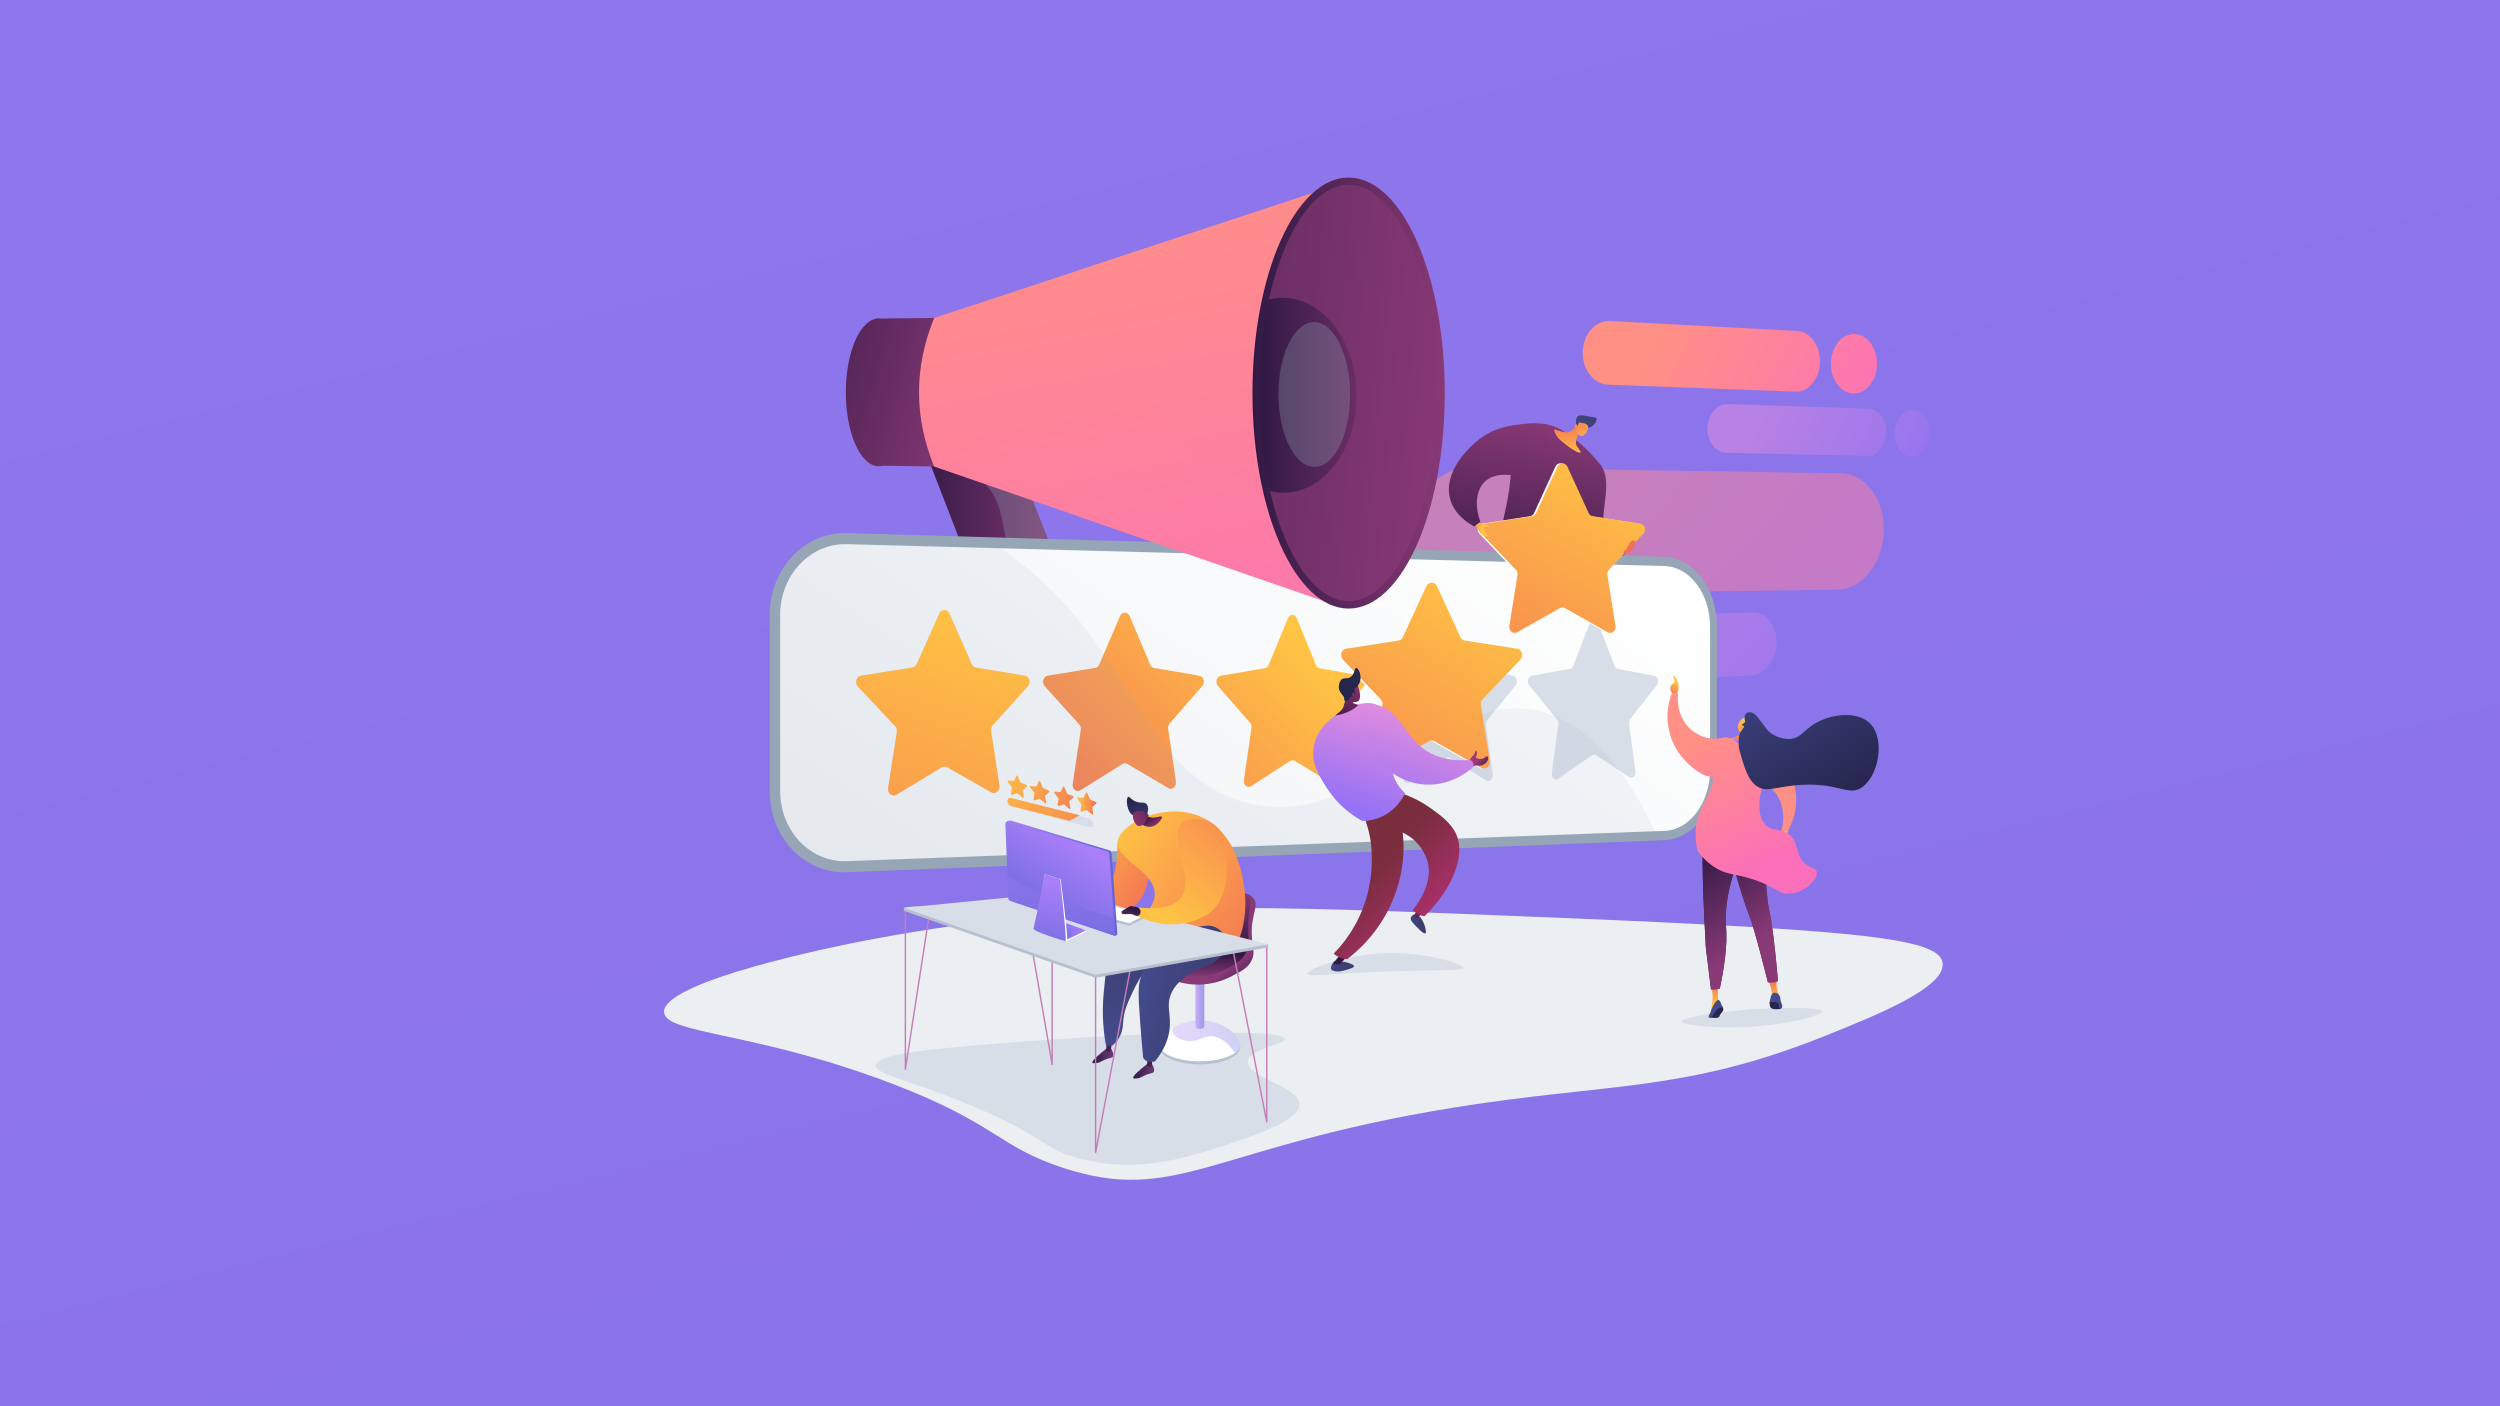 <?xml version="1.0" encoding="UTF-8"?> <svg xmlns="http://www.w3.org/2000/svg" baseProfile="tiny-ps" viewBox="0 0 3840 2160" width="1680" height="945"><rect x="0" y="0" width="3840" height="2160" fill="#808080" stroke="none"/> <title>19199753-ai</title> <defs> <linearGradient id="grd1" gradientUnits="userSpaceOnUse" x1="-197.391" y1="-13145.237" x2="8195.451" y2="20669.401"> <stop offset="0" stop-color="#aa80f9"></stop> <stop offset="0.996" stop-color="#6165d7"></stop> </linearGradient> <linearGradient id="grd2" gradientUnits="userSpaceOnUse" x1="1401.734" y1="550.009" x2="1648.641" y2="550.009"> <stop offset="0" stop-color="#311944"></stop> <stop offset="1" stop-color="#893976"></stop> </linearGradient> <linearGradient id="grd3" gradientUnits="userSpaceOnUse" x1="1167.549" y1="411.57" x2="1539.418" y2="512.775"> <stop offset="0" stop-color="#311944"></stop> <stop offset="1" stop-color="#893976"></stop> </linearGradient> <linearGradient id="grd4" gradientUnits="userSpaceOnUse" x1="2027.709" y1="191.927" x2="2204.769" y2="1171.286"> <stop offset="0" stop-color="#ff9085"></stop> <stop offset="1" stop-color="#fb6fbb"></stop> </linearGradient> <linearGradient id="grd5" gradientUnits="userSpaceOnUse" x1="1918.172" y1="210.744" x2="2095.856" y2="1193.556"> <stop offset="0" stop-color="#ff9085"></stop> <stop offset="1" stop-color="#fb6fbb"></stop> </linearGradient> <linearGradient id="grd6" gradientUnits="userSpaceOnUse" x1="1706.386" y1="593.403" x2="2034.533" y2="980.402"> <stop offset="0.004" stop-color="#e38ddd"></stop> <stop offset="1" stop-color="#9571f6"></stop> </linearGradient> <linearGradient id="grd7" gradientUnits="userSpaceOnUse" x1="1886.168" y1="921.409" x2="2193.591" y2="929.241"> <stop offset="0" stop-color="#311944"></stop> <stop offset="1" stop-color="#893976"></stop> </linearGradient> <clipPath clipPathUnits="userSpaceOnUse" id="cp1"> <path d="M2020.93 900.32C2004.4 884.65 1989.45 861.98 1976.49 832.93C1949.26 771.88 1934.26 690.46 1934.26 603.67C1934.26 516.88 1949.26 435.46 1976.49 374.4C1989.45 345.36 2004.4 322.69 2020.93 307.02C2037.18 291.61 2054.19 283.8 2071.51 283.8C2088.83 283.8 2105.85 291.61 2122.09 307.02C2138.62 322.69 2153.57 345.36 2166.53 374.4C2193.76 435.46 2208.76 516.88 2208.76 603.67C2208.76 690.46 2193.76 771.88 2166.53 832.93C2153.57 861.98 2138.62 884.65 2122.09 900.32C2105.85 915.72 2088.83 923.53 2071.51 923.53C2054.19 923.53 2037.18 915.72 2020.93 900.32Z"></path> </clipPath> <linearGradient id="grd8" gradientUnits="userSpaceOnUse" x1="2038.576" y1="266.426" x2="2153.28" y2="900.882"> <stop offset="0" stop-color="#ffc444"></stop> <stop offset="0.996" stop-color="#f36f56"></stop> </linearGradient> <linearGradient id="grd9" gradientUnits="userSpaceOnUse" x1="2041.982" y1="359.765" x2="2126.617" y2="827.897"> <stop offset="0" stop-color="#ffc444"></stop> <stop offset="0.996" stop-color="#f36f56"></stop> </linearGradient> <linearGradient id="grd10" gradientUnits="userSpaceOnUse" x1="2494.583" y1="377.792" x2="3290.559" y2="1129.488"> <stop offset="0" stop-color="#ff9085"></stop> <stop offset="1" stop-color="#fb6fbb"></stop> </linearGradient> <linearGradient id="grd11" gradientUnits="userSpaceOnUse" x1="2521.612" y1="758.292" x2="2937.001" y2="1150.573"> <stop offset="0.004" stop-color="#e38ddd"></stop> <stop offset="1" stop-color="#9571f6"></stop> </linearGradient> <linearGradient id="grd12" gradientUnits="userSpaceOnUse" x1="2589.068" y1="420.825" x2="2963.147" y2="590.851"> <stop offset="0" stop-color="#ff9085"></stop> <stop offset="1" stop-color="#fb6fbb"></stop> </linearGradient> <linearGradient id="grd13" gradientUnits="userSpaceOnUse" x1="2626.598" y1="399.891" x2="2955.753" y2="549.498"> <stop offset="0" stop-color="#ff9085"></stop> <stop offset="1" stop-color="#fb6fbb"></stop> </linearGradient> <linearGradient id="grd14" gradientUnits="userSpaceOnUse" x1="2742.34" y1="561.284" x2="3024.015" y2="689.31"> <stop offset="0.004" stop-color="#e38ddd"></stop> <stop offset="1" stop-color="#9571f6"></stop> </linearGradient> <linearGradient id="grd15" gradientUnits="userSpaceOnUse" x1="2769.641" y1="542.034" x2="3019.782" y2="657.18"> <stop offset="0.004" stop-color="#e38ddd"></stop> <stop offset="1" stop-color="#9571f6"></stop> </linearGradient> <linearGradient id="grd16" gradientUnits="userSpaceOnUse" x1="2380.773" y1="1042.256" x2="2374.437" y2="1122.889"> <stop offset="0" stop-color="#311944"></stop> <stop offset="1" stop-color="#a03976"></stop> </linearGradient> <linearGradient id="grd17" gradientUnits="userSpaceOnUse" x1="2390.881" y1="1088.399" x2="2392.049" y2="1003.703"> <stop offset="0" stop-color="#ffc444"></stop> <stop offset="0.996" stop-color="#f36f56"></stop> </linearGradient> <linearGradient id="grd18" gradientUnits="userSpaceOnUse" x1="2267.266" y1="1029.774" x2="2260.471" y2="1116.261"> <stop offset="0" stop-color="#311944"></stop> <stop offset="1" stop-color="#a03976"></stop> </linearGradient> <linearGradient id="grd19" gradientUnits="userSpaceOnUse" x1="2283.023" y1="1085.941" x2="2284.179" y2="1002.075"> <stop offset="0" stop-color="#ffc444"></stop> <stop offset="0.996" stop-color="#f36f56"></stop> </linearGradient> <linearGradient id="grd20" gradientUnits="userSpaceOnUse" x1="2403.487" y1="807.278" x2="2345.284" y2="807.278"> <stop offset="0" stop-color="#444b8c"></stop> <stop offset="0.996" stop-color="#3e4177"></stop> </linearGradient> <linearGradient id="grd21" gradientUnits="userSpaceOnUse" x1="2403.672" y1="807.273" x2="2345.294" y2="807.273"> <stop offset="0" stop-color="#444b8c"></stop> <stop offset="0.996" stop-color="#3e4177"></stop> </linearGradient> <linearGradient id="grd22" gradientUnits="userSpaceOnUse" x1="2386.789" y1="803.342" x2="2263.477" y2="803.342"> <stop offset="0" stop-color="#444b8c"></stop> <stop offset="0.996" stop-color="#3e4177"></stop> </linearGradient> <linearGradient id="grd23" gradientUnits="userSpaceOnUse" x1="2283.651" y1="907.937" x2="2331.014" y2="639.843"> <stop offset="0" stop-color="#311944"></stop> <stop offset="1" stop-color="#893976"></stop> </linearGradient> <linearGradient id="grd24" gradientUnits="userSpaceOnUse" x1="2430.74" y1="700.452" x2="2430.74" y2="647.218"> <stop offset="0" stop-color="#ffc444"></stop> <stop offset="0.996" stop-color="#f36f56"></stop> </linearGradient> <linearGradient id="grd25" gradientUnits="userSpaceOnUse" x1="2409.138" y1="691.22" x2="2455.447" y2="652.335"> <stop offset="0" stop-color="#444b8c"></stop> <stop offset="0.996" stop-color="#3e4177"></stop> </linearGradient> <linearGradient id="grd26" gradientUnits="userSpaceOnUse" x1="2451.197" y1="676.202" x2="2428.947" y2="632.938"> <stop offset="0" stop-color="#ffc444"></stop> <stop offset="0.996" stop-color="#f36f56"></stop> </linearGradient> <linearGradient id="grd27" gradientUnits="userSpaceOnUse" x1="2194.671" y1="894.853" x2="2243.272" y2="619.754"> <stop offset="0" stop-color="#311944"></stop> <stop offset="1" stop-color="#893976"></stop> </linearGradient> <linearGradient id="grd28" gradientUnits="userSpaceOnUse" x1="928.119" y1="1283.518" x2="1599.48" y2="264.764"> <stop offset="0.004" stop-color="#ebeff2"></stop> <stop offset="1" stop-color="#ffffff"></stop> </linearGradient> <linearGradient id="grd29" gradientUnits="userSpaceOnUse" x1="2010.481" y1="997.841" x2="1658.567" y2="1356.879"> <stop offset="0" stop-color="#ffc444"></stop> <stop offset="0.996" stop-color="#f36f56"></stop> </linearGradient> <linearGradient id="grd30" gradientUnits="userSpaceOnUse" x1="2138.61" y1="1128.134" x2="1786.697" y2="1487.172"> <stop offset="0" stop-color="#ffc444"></stop> <stop offset="0.996" stop-color="#f36f56"></stop> </linearGradient> <linearGradient id="grd31" gradientUnits="userSpaceOnUse" x1="1622.472" y1="967.082" x2="1379.76" y2="1686.003"> <stop offset="0" stop-color="#ffc444"></stop> <stop offset="0.996" stop-color="#f36f56"></stop> </linearGradient> <linearGradient id="grd32" gradientUnits="userSpaceOnUse" x1="2595.343" y1="771.22" x2="2329.917" y2="1241.748"> <stop offset="0" stop-color="#ffc444"></stop> <stop offset="0.996" stop-color="#f36f56"></stop> </linearGradient> <linearGradient id="grd33" gradientUnits="userSpaceOnUse" x1="2595.083" y1="768.658" x2="2328.176" y2="1241.809"> <stop offset="0" stop-color="#ffc444"></stop> <stop offset="0.996" stop-color="#f36f56"></stop> </linearGradient> <linearGradient id="grd34" gradientUnits="userSpaceOnUse" x1="2502.39" y1="870.825" x2="2492.226" y2="853.794"> <stop offset="0" stop-color="#ffc444"></stop> <stop offset="0.996" stop-color="#f36f56"></stop> </linearGradient> <linearGradient id="grd35" gradientUnits="userSpaceOnUse" x1="2274.957" y1="822.916" x2="2239.307" y2="808.164"> <stop offset="0" stop-color="#ffc444"></stop> <stop offset="0.996" stop-color="#f36f56"></stop> </linearGradient> <linearGradient id="grd36" gradientUnits="userSpaceOnUse" x1="2412.934" y1="960.086" x2="2122.188" y2="1475.497"> <stop offset="0" stop-color="#ffc444"></stop> <stop offset="0.996" stop-color="#f36f56"></stop> </linearGradient> <linearGradient id="grd37" gradientUnits="userSpaceOnUse" x1="2412.647" y1="957.279" x2="2120.281" y2="1475.564"> <stop offset="0" stop-color="#ffc444"></stop> <stop offset="0.996" stop-color="#f36f56"></stop> </linearGradient> <linearGradient id="grd38" gradientUnits="userSpaceOnUse" x1="2045.285" y1="1474.627" x2="2079.731" y2="1474.627"> <stop offset="0" stop-color="#40447e"></stop> <stop offset="0.996" stop-color="#3c3b6b"></stop> </linearGradient> <linearGradient id="grd39" gradientUnits="userSpaceOnUse" x1="2167.642" y1="1402.452" x2="2189.652" y2="1402.452"> <stop offset="0" stop-color="#40447e"></stop> <stop offset="0.996" stop-color="#3c3b6b"></stop> </linearGradient> <linearGradient id="grd40" gradientUnits="userSpaceOnUse" x1="2072.114" y1="1476.766" x2="2085.571" y2="1504.642"> <stop offset="0" stop-color="#311944"></stop> <stop offset="1" stop-color="#a03976"></stop> </linearGradient> <linearGradient id="grd41" gradientUnits="userSpaceOnUse" x1="2193.33" y1="1372.138" x2="2172.758" y2="1463.776"> <stop offset="0" stop-color="#311944"></stop> <stop offset="1" stop-color="#a03976"></stop> </linearGradient> <linearGradient id="grd42" gradientUnits="userSpaceOnUse" x1="2097.984" y1="1518.528" x2="2014.205" y2="1434.749"> <stop offset="0" stop-color="#ab316d"></stop> <stop offset="1" stop-color="#792d3d"></stop> </linearGradient> <linearGradient id="grd43" gradientUnits="userSpaceOnUse" x1="2097.984" y1="1518.528" x2="2014.205" y2="1434.749"> <stop offset="0" stop-color="#ab316d"></stop> <stop offset="1" stop-color="#792d3d"></stop> </linearGradient> <linearGradient id="grd44" gradientUnits="userSpaceOnUse" x1="2188.087" y1="1420.272" x2="2103.808" y2="1335.993"> <stop offset="0" stop-color="#ab316d"></stop> <stop offset="1" stop-color="#792d3d"></stop> </linearGradient> <linearGradient id="grd45" gradientUnits="userSpaceOnUse" x1="2196.875" y1="1106.99" x2="2145.864" y2="1264.326"> <stop offset="0.004" stop-color="#e38ddd"></stop> <stop offset="1" stop-color="#9571f6"></stop> </linearGradient> <linearGradient id="grd46" gradientUnits="userSpaceOnUse" x1="2273.671" y1="1195.341" x2="2257.3" y2="1178.969"> <stop offset="0" stop-color="#311944"></stop> <stop offset="1" stop-color="#a03976"></stop> </linearGradient> <linearGradient id="grd47" gradientUnits="userSpaceOnUse" x1="2280.718" y1="1126.977" x2="2229.966" y2="1283.513"> <stop offset="0.004" stop-color="#e38ddd"></stop> <stop offset="1" stop-color="#9571f6"></stop> </linearGradient> <linearGradient id="grd48" gradientUnits="userSpaceOnUse" x1="2193.719" y1="1096.688" x2="2139.809" y2="1262.963"> <stop offset="0.004" stop-color="#e38ddd"></stop> <stop offset="1" stop-color="#9571f6"></stop> </linearGradient> <linearGradient id="grd49" gradientUnits="userSpaceOnUse" x1="2042.616" y1="1106.374" x2="2085.935" y2="1034.897"> <stop offset="0" stop-color="#311944"></stop> <stop offset="1" stop-color="#a03976"></stop> </linearGradient> <linearGradient id="grd50" gradientUnits="userSpaceOnUse" x1="2040.122" y1="1101.481" x2="2081.779" y2="1032.746"> <stop offset="0" stop-color="#311944"></stop> <stop offset="1" stop-color="#a03976"></stop> </linearGradient> <linearGradient id="grd51" gradientUnits="userSpaceOnUse" x1="2051.717" y1="1104.633" x2="2089.687" y2="1041.982"> <stop offset="0" stop-color="#311944"></stop> <stop offset="1" stop-color="#a03976"></stop> </linearGradient> <linearGradient id="grd52" gradientUnits="userSpaceOnUse" x1="1800.806" y1="1564.728" x2="1905.092" y2="1564.728"> <stop offset="0" stop-color="#aa80f9"></stop> <stop offset="0.996" stop-color="#6165d7"></stop> </linearGradient> <linearGradient id="grd53" gradientUnits="userSpaceOnUse" x1="1836.062" y1="1497.693" x2="1849.876" y2="1497.693"> <stop offset="0" stop-color="#aa80f9"></stop> <stop offset="0.996" stop-color="#6165d7"></stop> </linearGradient> <linearGradient id="grd54" gradientUnits="userSpaceOnUse" x1="1834.642" y1="1581.929" x2="1808.185" y2="1547.455"> <stop offset="0" stop-color="#311944"></stop> <stop offset="1" stop-color="#893976"></stop> </linearGradient> <linearGradient id="grd55" gradientUnits="userSpaceOnUse" x1="1793.738" y1="1417.722" x2="1825.968" y2="1332.286"> <stop offset="0" stop-color="#311944"></stop> <stop offset="1" stop-color="#893976"></stop> </linearGradient> <linearGradient id="grd56" gradientUnits="userSpaceOnUse" x1="1910.082" y1="1466.518" x2="1909.649" y2="1503.319"> <stop offset="0" stop-color="#311944"></stop> <stop offset="1" stop-color="#893976"></stop> </linearGradient> <linearGradient id="grd57" gradientUnits="userSpaceOnUse" x1="1654.903" y1="1234.537" x2="1807.543" y2="1338.217"> <stop offset="0" stop-color="#ffc444"></stop> <stop offset="0.996" stop-color="#f36f56"></stop> </linearGradient> <linearGradient id="grd58" gradientUnits="userSpaceOnUse" x1="1741.86" y1="1632.418" x2="1771.735" y2="1632.418"> <stop offset="0" stop-color="#311944"></stop> <stop offset="1" stop-color="#6b3976"></stop> </linearGradient> <linearGradient id="grd59" gradientUnits="userSpaceOnUse" x1="1747.098" y1="1661.415" x2="1802.113" y2="1496.369"> <stop offset="0" stop-color="#311944"></stop> <stop offset="1" stop-color="#a03976"></stop> </linearGradient> <linearGradient id="grd60" gradientUnits="userSpaceOnUse" x1="1679.1" y1="1608.963" x2="1708.976" y2="1608.963"> <stop offset="0" stop-color="#311944"></stop> <stop offset="1" stop-color="#6b3976"></stop> </linearGradient> <linearGradient id="grd61" gradientUnits="userSpaceOnUse" x1="1684.338" y1="1637.959" x2="1739.354" y2="1472.913"> <stop offset="0" stop-color="#311944"></stop> <stop offset="1" stop-color="#a03976"></stop> </linearGradient> <linearGradient id="grd62" gradientUnits="userSpaceOnUse" x1="1663.158" y1="1592.622" x2="1703.067" y2="1466.319"> <stop offset="0" stop-color="#444b8c"></stop> <stop offset="0.996" stop-color="#3e4177"></stop> </linearGradient> <linearGradient id="grd63" gradientUnits="userSpaceOnUse" x1="1777.197" y1="1367.756" x2="1867.974" y2="1386.282"> <stop offset="0" stop-color="#444b8c"></stop> <stop offset="0.996" stop-color="#3e4177"></stop> </linearGradient> <linearGradient id="grd64" gradientUnits="userSpaceOnUse" x1="1762.552" y1="1193.353" x2="2024.078" y2="1370.993"> <stop offset="0" stop-color="#ffc444"></stop> <stop offset="0.996" stop-color="#f36f56"></stop> </linearGradient> <linearGradient id="grd65" gradientUnits="userSpaceOnUse" x1="1713.691" y1="1269.143" x2="1969.765" y2="1443.08"> <stop offset="0" stop-color="#ffc444"></stop> <stop offset="0.996" stop-color="#f36f56"></stop> </linearGradient> <linearGradient id="grd66" gradientUnits="userSpaceOnUse" x1="1777.945" y1="1242.059" x2="1791.832" y2="1261.089"> <stop offset="0" stop-color="#311944"></stop> <stop offset="0.216" stop-color="#49204e"></stop> <stop offset="0.31" stop-color="#532353"></stop> <stop offset="1" stop-color="#a03976"></stop> </linearGradient> <linearGradient id="grd67" gradientUnits="userSpaceOnUse" x1="1769.647" y1="1298.86" x2="1722.277" y2="1240.518"> <stop offset="0" stop-color="#444b8c"></stop> <stop offset="0.996" stop-color="#26264f"></stop> </linearGradient> <linearGradient id="grd68" gradientUnits="userSpaceOnUse" x1="1802.79" y1="1231.331" x2="1738.996" y2="1282.594"> <stop offset="0" stop-color="#311944"></stop> <stop offset="0.216" stop-color="#49204e"></stop> <stop offset="0.31" stop-color="#532353"></stop> <stop offset="1" stop-color="#a03976"></stop> </linearGradient> <linearGradient id="grd69" gradientUnits="userSpaceOnUse" x1="1546.054" y1="1258.065" x2="1716.293" y2="1258.065"> <stop offset="0" stop-color="#aa80f9"></stop> <stop offset="0.996" stop-color="#6165d7"></stop> </linearGradient> <linearGradient id="grd70" gradientUnits="userSpaceOnUse" x1="1764.285" y1="1363.578" x2="1669.868" y2="1507.056"> <stop offset="0" stop-color="#aa80f9"></stop> <stop offset="0.996" stop-color="#6165d7"></stop> </linearGradient> <linearGradient id="grd71" gradientUnits="userSpaceOnUse" x1="1547.417" y1="1342.85" x2="1713.057" y2="1342.85"> <stop offset="0" stop-color="#aa80f9"></stop> <stop offset="0.996" stop-color="#6165d7"></stop> </linearGradient> <linearGradient id="grd72" gradientUnits="userSpaceOnUse" x1="1669.798" y1="1431.441" x2="1621.15" y2="1460.63"> <stop offset="0" stop-color="#aa80f9"></stop> <stop offset="0.996" stop-color="#6165d7"></stop> </linearGradient> <linearGradient id="grd73" gradientUnits="userSpaceOnUse" x1="1658.266" y1="1363.466" x2="1623.141" y2="1511.357"> <stop offset="0" stop-color="#aa80f9"></stop> <stop offset="0.996" stop-color="#6165d7"></stop> </linearGradient> <linearGradient id="grd74" gradientUnits="userSpaceOnUse" x1="1717.204" y1="1350.08" x2="1892.356" y2="1134.606"> <stop offset="0" stop-color="#ffc444"></stop> <stop offset="0.996" stop-color="#f36f56"></stop> </linearGradient> <linearGradient id="grd75" gradientUnits="userSpaceOnUse" x1="1754.235" y1="1400.755" x2="1744.423" y2="1433.535"> <stop offset="0" stop-color="#311944"></stop> <stop offset="0.216" stop-color="#49204e"></stop> <stop offset="0.31" stop-color="#532353"></stop> <stop offset="1" stop-color="#a03976"></stop> </linearGradient> <linearGradient id="grd76" gradientUnits="userSpaceOnUse" x1="1530.119" y1="1174.841" x2="1692.098" y2="1252.792"> <stop offset="0" stop-color="#ffc444"></stop> <stop offset="0.996" stop-color="#f36f56"></stop> </linearGradient> <linearGradient id="grd77" gradientUnits="userSpaceOnUse" x1="1534.206" y1="1167.622" x2="1696.187" y2="1245.573"> <stop offset="0" stop-color="#ffc444"></stop> <stop offset="0.996" stop-color="#f36f56"></stop> </linearGradient> <linearGradient id="grd78" gradientUnits="userSpaceOnUse" x1="1538.825" y1="1159.346" x2="1700.805" y2="1237.298"> <stop offset="0" stop-color="#ffc444"></stop> <stop offset="0.996" stop-color="#f36f56"></stop> </linearGradient> <linearGradient id="grd79" gradientUnits="userSpaceOnUse" x1="1654.65" y1="1214.859" x2="1683.908" y2="1214.859"> <stop offset="0" stop-color="#ffc444"></stop> <stop offset="0.996" stop-color="#f36f56"></stop> </linearGradient> <linearGradient id="grd80" gradientUnits="userSpaceOnUse" x1="1498.777" y1="1172.247" x2="1767.38" y2="1301.51"> <stop offset="0" stop-color="#ffc444"></stop> <stop offset="0.996" stop-color="#f36f56"></stop> </linearGradient> <linearGradient id="grd81" gradientUnits="userSpaceOnUse" x1="2584.783" y1="1054.84" x2="2574.076" y2="1072.16"> <stop offset="0" stop-color="#ffc444"></stop> <stop offset="0.996" stop-color="#f36f56"></stop> </linearGradient> <linearGradient id="grd82" gradientUnits="userSpaceOnUse" x1="2748.59" y1="1272.45" x2="2753.481" y2="1282.507"> <stop offset="0" stop-color="#ffc444"></stop> <stop offset="0.996" stop-color="#f36f56"></stop> </linearGradient> <linearGradient id="grd83" gradientUnits="userSpaceOnUse" x1="2714.35" y1="1535.175" x2="2714.35" y2="1503.623"> <stop offset="0" stop-color="#ffc444"></stop> <stop offset="0.996" stop-color="#f36f56"></stop> </linearGradient> <linearGradient id="grd84" gradientUnits="userSpaceOnUse" x1="2625.527" y1="1544.167" x2="2625.527" y2="1506.141"> <stop offset="0" stop-color="#ffc444"></stop> <stop offset="0.996" stop-color="#f36f56"></stop> </linearGradient> <linearGradient id="grd85" gradientUnits="userSpaceOnUse" x1="2615.268" y1="1267.067" x2="2731.012" y2="1267.067"> <stop offset="0" stop-color="#311944"></stop> <stop offset="1" stop-color="#893976"></stop> </linearGradient> <linearGradient id="grd86" gradientUnits="userSpaceOnUse" x1="2690.271" y1="1260.761" x2="2773.658" y2="1400.819"> <stop offset="0" stop-color="#311944"></stop> <stop offset="1" stop-color="#893976"></stop> </linearGradient> <linearGradient id="grd87" gradientUnits="userSpaceOnUse" x1="2690.271" y1="1260.768" x2="2773.658" y2="1400.826"> <stop offset="0" stop-color="#311944"></stop> <stop offset="1" stop-color="#893976"></stop> </linearGradient> <linearGradient id="grd88" gradientUnits="userSpaceOnUse" x1="2672.399" y1="1207.746" x2="2608.161" y2="1010.938"> <stop offset="0" stop-color="#ff9085"></stop> <stop offset="1" stop-color="#fb6fbb"></stop> </linearGradient> <linearGradient id="grd89" gradientUnits="userSpaceOnUse" x1="2703.22" y1="1099.385" x2="2797.895" y2="1294.069"> <stop offset="0" stop-color="#ff9085"></stop> <stop offset="1" stop-color="#fb6fbb"></stop> </linearGradient> <linearGradient id="grd90" gradientUnits="userSpaceOnUse" x1="2677.855" y1="1107.571" x2="2695.931" y2="1136.302"> <stop offset="0.004" stop-color="#e38ddd"></stop> <stop offset="1" stop-color="#9571f6"></stop> </linearGradient> <linearGradient id="grd91" gradientUnits="userSpaceOnUse" x1="2700.234" y1="1120.524" x2="2680.138" y2="1153.033"> <stop offset="0" stop-color="#ffc444"></stop> <stop offset="0.996" stop-color="#f36f56"></stop> </linearGradient> <linearGradient id="grd92" gradientUnits="userSpaceOnUse" x1="2683.15" y1="1109.821" x2="2673.955" y2="1138.01"> <stop offset="0" stop-color="#ffc444"></stop> <stop offset="0.996" stop-color="#f36f56"></stop> </linearGradient> <linearGradient id="grd93" gradientUnits="userSpaceOnUse" x1="2759.991" y1="932.185" x2="2912.515" y2="1174.611"> <stop offset="0" stop-color="#444b8c"></stop> <stop offset="0.996" stop-color="#26264f"></stop> </linearGradient> <linearGradient id="grd94" gradientUnits="userSpaceOnUse" x1="2652.346" y1="1119.077" x2="2740.898" y2="1301.169"> <stop offset="0" stop-color="#ff9085"></stop> <stop offset="1" stop-color="#fb6fbb"></stop> </linearGradient> <linearGradient id="grd95" gradientUnits="userSpaceOnUse" x1="2677.522" y1="1115.296" x2="2771.586" y2="1308.724"> <stop offset="0" stop-color="#ff9085"></stop> <stop offset="1" stop-color="#fb6fbb"></stop> </linearGradient> <clipPath clipPathUnits="userSpaceOnUse" id="cp2"> <path d="M2296.13 960.22L1655.98 960.22L1655.98 264L2296.13 264L2296.13 960.22Z"></path> </clipPath> <linearGradient id="grd96" gradientUnits="userSpaceOnUse" x1="1773.063" y1="846.144" x2="1604.701" y2="1044.701"> <stop offset="0" stop-color="#ffc444"></stop> <stop offset="0.996" stop-color="#f36f56"></stop> </linearGradient> <linearGradient id="grd97" gradientUnits="userSpaceOnUse" x1="1734.698" y1="796.506" x2="1561.589" y2="1000.662"> <stop offset="0" stop-color="#ffc444"></stop> <stop offset="0.996" stop-color="#f36f56"></stop> </linearGradient> <linearGradient id="grd98" gradientUnits="userSpaceOnUse" x1="1257.311" y1="472.294" x2="2255.241" y2="561.731"> <stop offset="0" stop-color="#ffc444"></stop> <stop offset="0.996" stop-color="#f36f56"></stop> </linearGradient> <linearGradient id="grd99" gradientUnits="userSpaceOnUse" x1="2027.709" y1="191.927" x2="2204.769" y2="1171.286"> <stop offset="0" stop-color="#ff9085"></stop> <stop offset="1" stop-color="#fb6fbb"></stop> </linearGradient> <linearGradient id="grd100" gradientUnits="userSpaceOnUse" x1="1918.172" y1="210.744" x2="2095.856" y2="1193.556"> <stop offset="0" stop-color="#ff9085"></stop> <stop offset="1" stop-color="#fb6fbb"></stop> </linearGradient> <linearGradient id="grd101" gradientUnits="userSpaceOnUse" x1="1923.806" y1="270.253" x2="2219.216" y2="270.253"> <stop offset="0" stop-color="#311944"></stop> <stop offset="1" stop-color="#893976"></stop> </linearGradient> <linearGradient id="grd102" gradientUnits="userSpaceOnUse" x1="1305.636" y1="208.117" x2="2275.441" y2="295.034"> <stop offset="0" stop-color="#311944"></stop> <stop offset="1" stop-color="#893976"></stop> </linearGradient> <clipPath clipPathUnits="userSpaceOnUse" id="cp3"> <path d="M2020.93 900.32C2004.4 884.65 1989.45 861.98 1976.49 832.93C1949.26 771.88 1934.26 690.46 1934.26 603.67C1934.26 516.88 1949.26 435.46 1976.49 374.4C1989.45 345.36 2004.4 322.69 2020.93 307.02C2037.18 291.61 2054.19 283.8 2071.51 283.8C2088.83 283.8 2105.85 291.61 2122.09 307.02C2138.62 322.69 2153.57 345.36 2166.53 374.4C2193.76 435.46 2208.76 516.88 2208.76 603.67C2208.76 690.46 2193.76 771.88 2166.53 832.93C2153.57 861.98 2138.62 884.65 2122.09 900.32C2105.85 915.72 2088.83 923.53 2071.51 923.53C2054.19 923.53 2037.18 915.72 2020.93 900.32Z"></path> </clipPath> <linearGradient id="grd103" gradientUnits="userSpaceOnUse" x1="1937.823" y1="455.017" x2="2163.69" y2="455.017"> <stop offset="0" stop-color="#311944"></stop> <stop offset="1" stop-color="#893976"></stop> </linearGradient> </defs> <style> tspan { white-space:pre } .shp0 { fill: url(#grd1) } .shp1 { fill: #ebeff2 } .shp2 { fill: #d8dee8 } .shp3 { fill: url(#grd2) } .shp4 { opacity: 0.302;mix-blend-mode: multiply;fill: #97a6b7 } .shp5 { fill: url(#grd3) } .shp6 { fill: url(#grd4) } .shp7 { opacity: 0.251;mix-blend-mode: multiply;fill: url(#grd5) } .shp8 { fill: url(#grd6) } .shp9 { fill: url(#grd7) } .shp10 { fill: url(#grd8) } .shp11 { opacity: 0.302;mix-blend-mode: multiply;fill: url(#grd9) } .shp12 { opacity: 0.502;fill: url(#grd10) } .shp13 { opacity: 0.502;fill: url(#grd11) } .shp14 { fill: url(#grd12) } .shp15 { fill: url(#grd13) } .shp16 { fill: url(#grd14) } .shp17 { fill: url(#grd15) } .shp18 { fill: url(#grd16) } .shp19 { fill: url(#grd17) } .shp20 { fill: url(#grd18) } .shp21 { fill: url(#grd19) } .shp22 { fill: url(#grd20) } .shp23 { opacity: 0.302;mix-blend-mode: multiply;fill: url(#grd21) } .shp24 { fill: url(#grd22) } .shp25 { fill: url(#grd23) } .shp26 { fill: url(#grd24) } .shp27 { fill: url(#grd25) } .shp28 { fill: url(#grd26) } .shp29 { fill: url(#grd27) } .shp30 { fill: #97a6b7 } .shp31 { fill: url(#grd28) } .shp32 { fill: url(#grd29) } .shp33 { fill: url(#grd30) } .shp34 { fill: url(#grd31) } .shp35 { fill: #ffffff } .shp36 { fill: url(#grd32) } .shp37 { fill: url(#grd33) } .shp38 { fill: url(#grd34) } .shp39 { fill: url(#grd35) } .shp40 { fill: url(#grd36) } .shp41 { fill: url(#grd37) } .shp42 { fill: url(#grd38) } .shp43 { fill: url(#grd39) } .shp44 { fill: url(#grd40) } .shp45 { fill: url(#grd41) } .shp46 { fill: url(#grd42) } .shp47 { opacity: 0.302;mix-blend-mode: multiply;fill: url(#grd43) } .shp48 { fill: url(#grd44) } .shp49 { fill: url(#grd45) } .shp50 { fill: url(#grd46) } .shp51 { fill: url(#grd47) } .shp52 { opacity: 0.302;mix-blend-mode: multiply;fill: url(#grd48) } .shp53 { fill: url(#grd49) } .shp54 { fill: url(#grd50) } .shp55 { fill: #26264f } .shp56 { fill: url(#grd51) } .shp57 { fill: #b7c0ce } .shp58 { opacity: 0.302;mix-blend-mode: multiply;fill: url(#grd52) } .shp59 { opacity: 0.651;mix-blend-mode: multiply;fill: url(#grd53) } .shp60 { fill: url(#grd54) } .shp61 { fill: url(#grd55) } .shp62 { fill: url(#grd56) } .shp63 { fill: url(#grd57) } .shp64 { fill: url(#grd58) } .shp65 { fill: url(#grd59) } .shp66 { fill: url(#grd60) } .shp67 { fill: url(#grd61) } .shp68 { fill: url(#grd62) } .shp69 { fill: url(#grd63) } .shp70 { fill: url(#grd64) } .shp71 { opacity: 0.302;mix-blend-mode: multiply;fill: url(#grd65) } .shp72 { fill: url(#grd66) } .shp73 { fill: url(#grd67) } .shp74 { fill: url(#grd68) } .shp75 { fill: #c47eb7 } .shp76 { fill: url(#grd69) } .shp77 { fill: url(#grd70) } .shp78 { opacity: 0.302;mix-blend-mode: multiply;fill: url(#grd71) } .shp79 { fill: url(#grd72) } .shp80 { fill: url(#grd73) } .shp81 { fill: url(#grd74) } .shp82 { fill: url(#grd75) } .shp83 { fill: url(#grd76) } .shp84 { fill: url(#grd77) } .shp85 { fill: url(#grd78) } .shp86 { fill: url(#grd79) } .shp87 { fill: url(#grd80) } .shp88 { fill: url(#grd81) } .shp89 { fill: url(#grd82) } .shp90 { fill: url(#grd83) } .shp91 { fill: url(#grd84) } .shp92 { fill: url(#grd85) } .shp93 { fill: url(#grd86) } .shp94 { opacity: 0.251;mix-blend-mode: multiply;fill: url(#grd87) } .shp95 { fill: #444b8c } .shp96 { fill: url(#grd88) } .shp97 { fill: url(#grd89) } .shp98 { fill: url(#grd90) } .shp99 { fill: url(#grd91) } .shp100 { fill: url(#grd92) } .shp101 { fill: url(#grd93) } .shp102 { fill: url(#grd94) } .shp103 { opacity: 0.251;mix-blend-mode: multiply;fill: url(#grd95) } .shp104 { fill: url(#grd96) } .shp105 { opacity: 0.302;mix-blend-mode: multiply;fill: url(#grd97) } .shp106 { fill: url(#grd98) } .shp107 { fill: url(#grd99) } .shp108 { opacity: 0.251;mix-blend-mode: multiply;fill: url(#grd100) } .shp109 { fill: url(#grd101) } .shp110 { fill: url(#grd102) } .shp111 { fill: url(#grd103) } </style> <g id="Background"> <path id="&lt;Path&gt;" class="shp0" d="M3896 -116C3896 995.62 3896 2107.25 3896 3218.87C3823.17 2996.86 3696.59 2591.64 3562.03 2426.11C3243.73 2034.53 3116.48 2906.57 2771.33 3218.87C2409.29 3546.46 2100.3 2979.87 2041.36 2894.56C1854.61 2624.23 1676.79 1961.67 1332.49 2378.07C925.71 2870.05 684.08 3460.47 452.23 3346.93C231.62 3238.89 54.57 2815.59 -57 2490.51L-57 -116L3896 -116Z"></path> </g> <g id="Illustration"> <g id="&lt;Group&gt;"> <path id="&lt;Path&gt;" class="shp1" d="M2263.39 1404.38C2847.22 1427.27 2979.31 1438.84 2983.89 1479.53C2988.1 1516.89 2882.6 1559.27 2804.53 1590.63C2585.07 1678.78 2471.15 1662.53 2229.95 1701.73C1861.41 1761.61 1807.08 1851.58 1631.06 1793.22C1532.45 1760.52 1531.55 1726.34 1370.62 1664.69C1160.95 1584.37 1022.02 1588.59 1020 1554.69C1017.14 1506.7 1292.77 1451.78 1317.93 1446.86C1646.13 1382.65 1900.19 1390.14 2263.39 1404.38Z"></path> <path id="&lt;Path&gt;" class="shp2" d="M2248.19 1487.16C2247.79 1491.14 2225.35 1489.43 2153.95 1491.51C2045.32 1494.68 2008.87 1501.19 2008.03 1495.87C2006.96 1489.17 2062.8 1466.62 2126.59 1464.28C2190.96 1461.92 2248.85 1480.68 2248.19 1487.16Z"></path> <path id="&lt;Path&gt;" class="shp2" d="M2798.45 1553.6C2799.05 1560.44 2739.99 1574.67 2681.91 1577.56C2634.81 1579.91 2583.82 1575.03 2583.61 1568.85C2583.39 1562.13 2643.03 1554.44 2677.86 1551.42C2728.18 1547.05 2797.8 1546.24 2798.45 1553.6Z"></path> <path id="&lt;Path&gt;" class="shp2" d="M1973.57 1596.08C1974.16 1604.63 1917.94 1610.4 1916.82 1630.93C1915.48 1655.56 1995.24 1668.23 1995.87 1696.28C1996.01 1702.77 1992.16 1721.31 1912.77 1748.56C1828.61 1777.45 1753.1 1803.39 1660.44 1780.15C1600.76 1765.17 1610.36 1748.21 1495.27 1699.55C1397.46 1658.19 1344.34 1650.91 1345.29 1636.38C1346.34 1620.17 1415.73 1612.34 1522.63 1603.7C1781.53 1582.78 1972.49 1580.36 1973.57 1596.08Z"></path> <g id="&lt;Group&gt;"> <path id="&lt;Path&gt;" class="shp3" d="M1585.14 1017.76C1562.09 1016.17 1540.32 1000.47 1530.95 976.3L1398.9 635.37C1386.88 604.33 1400.44 569.2 1429.35 556.74C1458.46 544.19 1503.83 558.97 1516.17 590.34L1651.64 934.96C1664.41 967.45 1650.01 1002.98 1619.63 1014.16C1612.15 1016.91 1592.74 1018.28 1585.14 1017.76Z"></path> <path id="&lt;Path&gt;" class="shp4" d="M1429.35 556.74C1458.46 544.19 1503.83 558.97 1516.17 590.34L1640.04 905.44C1619.31 899.72 1594.76 900.23 1571.21 878.03C1531.99 841.07 1551.28 793.7 1520.2 751.51C1505.99 732.23 1479.7 711.93 1426.19 705.82L1398.9 635.37C1386.88 604.33 1400.44 569.2 1429.35 556.74Z"></path> <path id="&lt;Path&gt;" class="shp5" d="M1349.85 489.08C1350.98 489.08 1352.11 489.18 1353.23 489.34L1434.86 488.38L1434.86 716.51L1356.03 715.35C1354.01 715.9 1351.94 716.19 1349.85 716.19C1321.87 716.19 1299.19 665.35 1299.19 602.64C1299.19 539.92 1321.87 489.08 1349.85 489.08Z"></path> <path id="&lt;Path&gt;" class="shp6" d="M2048.34 286.05L2042.07 926.34L1434.86 716.51C1403.94 640.04 1403.94 564.34 1434.86 488.38L2048.34 286.05Z"></path> <path id="&lt;Path&gt;" class="shp7" d="M2006.15 708.94L2042.07 926.34L1434.86 716.51C1416.3 670.61 1408.9 625.09 1412.56 579.72C1439.84 571.44 1467.94 569.63 1494.8 579.42C1553.87 600.97 1562.73 662.1 1615.48 668.16C1667.01 674.08 1682.86 619.19 1735.45 621.57C1802.48 624.6 1820.42 714.62 1878.15 738.13C1906.14 749.53 1946.28 746.48 2006.15 708.94Z"></path> <path id="&lt;Path&gt;" class="shp8" d="M2071.51 272.57C2153.09 272.57 2219.22 420.81 2219.22 603.67C2219.22 786.53 2153.09 934.77 2071.51 934.77C1989.94 934.77 1923.81 786.53 1923.81 603.67C1923.81 420.81 1989.94 272.57 2071.51 272.57Z"></path> <path id="&lt;Path&gt;" class="shp9" d="M2020.93 900.32C2004.4 884.65 1989.45 861.98 1976.49 832.93C1966.11 809.66 1957.5 783.42 1950.83 755.05C1940 709.01 1967.12 654.52 1967.12 600.82C1967.12 550.32 1939.34 504.48 1948.95 460.57C1955.86 429.02 1965.1 399.93 1976.49 374.4C1989.45 345.36 2004.4 322.69 2020.93 307.02C2037.18 291.61 2054.19 283.8 2071.51 283.8C2088.83 283.8 2105.85 291.61 2122.09 307.02C2138.62 322.69 2153.57 345.36 2166.53 374.4C2193.76 435.46 2208.76 516.88 2208.76 603.67C2208.76 690.46 2193.76 771.88 2166.53 832.93C2153.57 861.98 2138.62 884.65 2122.09 900.32C2105.85 915.72 2088.83 923.53 2071.51 923.53C2054.19 923.53 2037.18 915.72 2020.93 900.32Z"></path> <g id="&lt;Clip Group&gt;" clip-path="url(#cp1)"> <path id="&lt;Path&gt;" class="shp10" d="M2083.67 608.01C2083.67 691.9 2031.99 758.5 1969.14 756.8C1907.26 755.13 1857.8 687.68 1857.8 606.13C1857.8 524.58 1907.26 457.96 1969.14 457.32C2031.99 456.66 2083.67 524.13 2083.67 608.01Z"></path> <path id="&lt;Path&gt;" class="shp11" d="M2073.74 606.65C2073.74 668.94 2048.56 718.4 2017.93 717.14C1987.79 715.89 1963.69 665.81 1963.69 605.25C1963.69 544.7 1987.79 495.22 2017.93 494.75C2048.56 494.26 2073.74 544.36 2073.74 606.65Z"></path> </g> </g> <g id="&lt;Group&gt;"> <path id="&lt;Path&gt;" class="shp12" d="M2893.52 816.44C2892.01 865.18 2860.32 905.11 2822.29 905.65L2252.12 913.68C2205.74 914.33 2169.03 870.45 2170.72 815.65C2172.41 760.86 2211.84 717.06 2258.18 717.82L2827.81 727.08C2865.8 727.69 2895.03 767.7 2893.52 816.44Z"></path> <path id="&lt;Path&gt;" class="shp13" d="M2728.81 987.79C2727.99 1014.31 2710.29 1036.63 2689.09 1037.64L2379.77 1052.38C2355.28 1053.55 2335.97 1031.09 2336.86 1002.21C2337.76 973.32 2358.5 949.39 2382.97 948.75L2692.09 940.74C2713.27 940.2 2729.63 961.26 2728.81 987.79Z"></path> <g id="&lt;Group&gt;"> <path id="&lt;Path&gt;" class="shp14" d="M2795.49 556.58C2794.7 582.17 2777.84 602.31 2757.7 601.56L2470.06 590.88C2447.77 590.05 2430.27 567.35 2431.11 540.19C2431.95 513.02 2450.81 491.96 2473.08 493.14L2760.58 508.33C2780.71 509.39 2796.28 530.99 2795.49 556.58Z"></path> <path id="&lt;Path&gt;" class="shp15" d="M2883.05 560.29C2882.28 585.37 2865.98 605.12 2846.54 604.4C2826.96 603.67 2811.64 582.49 2812.42 557.11C2813.21 531.72 2829.8 511.98 2849.36 513.02C2868.8 514.04 2883.83 535.2 2883.05 560.29Z"></path> </g> <g id="&lt;Group&gt;" style="opacity: 0.502"> <path id="&lt;Path&gt;" class="shp16" d="M2896.98 664.73C2896.36 684.6 2883.49 700.45 2868.15 700.12L2651.58 695.58C2634.99 695.23 2622 678.08 2622.64 657.27C2623.29 636.46 2637.32 620.05 2653.89 620.6L2870.39 627.82C2885.72 628.33 2897.59 644.85 2896.98 664.73Z"></path> <path id="&lt;Path&gt;" class="shp17" d="M2964.03 666.51C2963.33 686.05 2950.74 701.57 2935.84 701.18C2920.85 700.79 2909.21 684.48 2909.91 664.76C2910.61 645.03 2923.38 629.51 2938.35 630.09C2953.25 630.66 2964.72 646.97 2964.03 666.51Z"></path> </g> </g> <g id="&lt;Group&gt;"> <path id="&lt;Path&gt;" class="shp18" d="M2388 1084.19C2404.97 1092.48 2413.59 1097.28 2413.86 1098.61C2414.28 1100.59 2397.5 1097.94 2390.65 1098.23C2383.79 1098.51 2378.16 1096.34 2378.78 1093.22C2379.19 1091.14 2380.2 1087.48 2381.8 1082.25L2388 1084.19Z"></path> <path id="&lt;Path&gt;" class="shp19" d="M2388.93 1074.1L2387.38 1086.41C2384.7 1087.44 2382.45 1087.35 2380.65 1086.13L2379.49 1072.63L2388.93 1074.1Z"></path> <path id="&lt;Path&gt;" class="shp20" d="M2276.35 1076.52C2276.89 1083.99 2277.56 1089.04 2278.36 1091.68C2279.57 1095.64 2281.77 1096.06 2285.19 1098.74C2287.47 1100.53 2288.12 1102.17 2287.14 1103.65C2276.16 1102.48 2270.26 1100.92 2269.44 1098.96C2268.54 1096.8 2266.47 1088.53 2265.44 1084.28C2265.04 1082.65 2265.29 1080.93 2266.11 1079.5L2269.07 1074.39L2276.35 1076.52Z"></path> <path id="&lt;Path&gt;" class="shp21" d="M2281.4 1061.41C2280.68 1062.03 2278.55 1068.09 2275.03 1079.6C2273.88 1081.17 2272.23 1080.79 2270.06 1078.48C2267.89 1076.16 2267.4 1075.64 2268.59 1076.92L2269.2 1059.95L2281.4 1061.41Z"></path> <path id="&lt;Path&gt;" class="shp22" d="M2402.93 826.66C2404.28 863.4 2404.33 903.31 2402.36 945.95C2400.15 993.97 2395.7 1038.35 2390.09 1078.58C2388.01 1078.65 2385.82 1078.67 2383.53 1078.6C2381.98 1078.55 2380.48 1078.47 2379.04 1078.36C2376.13 1070.02 2372.69 1059.05 2369.61 1045.95C2366.37 1032.17 2364.41 1019.81 2363.02 1007.99C2358.12 966.38 2363.87 962.75 2359.89 931.91C2356.37 904.6 2351.36 903.53 2345.48 864.76C2339.09 822.68 2343.84 816.37 2346.15 814.09C2355.99 804.38 2379.09 810.99 2402.93 826.66Z"></path> <path id="&lt;Path&gt;" class="shp23" d="M2346.15 814.09C2355.53 804.83 2376.98 810.44 2399.64 824.57C2373.57 854.83 2370.73 874.46 2373.86 887.2C2377.39 901.6 2388.12 905.75 2388.08 921.49C2388.03 940.83 2371.79 945.96 2372.13 966.43C2372.36 979.97 2379.5 979.83 2381.19 996.55C2383.18 1016.33 2373.85 1023.15 2376.88 1037.78C2378.17 1044.08 2381.88 1052.31 2392.45 1060.79C2391.68 1066.8 2390.9 1072.75 2390.09 1078.58C2388.01 1078.65 2385.82 1078.67 2383.53 1078.6C2381.98 1078.55 2380.48 1078.47 2379.04 1078.36C2376.13 1070.02 2372.69 1059.05 2369.61 1045.95C2366.37 1032.17 2364.41 1019.81 2363.02 1007.99C2358.12 966.38 2363.87 962.75 2359.89 931.91C2356.37 904.6 2351.36 903.53 2345.48 864.76C2339.09 822.68 2343.84 816.37 2346.15 814.09Z"></path> <path id="&lt;Path&gt;" class="shp24" d="M2386.79 826.04C2364.35 861.33 2340.15 905.25 2318.5 957.83C2302.14 997.55 2290.28 1034.86 2281.57 1068.1C2280.39 1068.69 2277.61 1069.86 2274.06 1069.35C2269.21 1068.66 2266.31 1065.34 2265.55 1064.41C2262 1040.58 2262.39 1020.4 2263.6 1005.83C2264.37 996.5 2265.73 980.97 2271.26 961.8C2277.46 940.32 2281.72 939.11 2289.8 916.39C2298.19 892.81 2296.16 886.92 2304.19 857.41C2307.49 845.28 2313.01 827.24 2322.13 805.66C2343.68 812.45 2365.24 819.25 2386.79 826.04Z"></path> <path id="&lt;Path&gt;" class="shp25" d="M2497.6 843.85C2498.75 852.68 2480.76 867.28 2464.23 865.72C2441.68 863.59 2422.85 831.47 2420.84 805.96C2420.41 800.5 2420.73 795.01 2419.69 794.84C2417.07 794.43 2410.32 827.92 2405.02 856.32C2400.77 858 2394.31 859.77 2386.93 858.48C2374.86 856.35 2373.42 848.29 2359.92 843.03C2352.04 839.96 2344.32 839.96 2328.88 839.94C2311.45 839.93 2310.97 842.24 2307.62 840.56C2307.06 840.23 2306.55 839.89 2306.07 839.52C2293.66 829.94 2329.17 757.15 2318.94 689.98C2317.81 682.51 2316.07 674.85 2319.94 667.38C2329.97 648.07 2369.59 645.34 2394.13 658.05C2400.86 661.54 2412.13 669.16 2422.19 677.19C2426.21 680.4 2430.4 683.99 2434.76 688.09C2448.27 700.78 2457.22 712.42 2458.78 714.54C2481.93 746 2447.23 804.77 2471.55 828.98C2482.15 839.53 2496.6 836.22 2497.6 843.85Z"></path> <path id="&lt;Path&gt;" class="shp26" d="M2427.24 663.19C2423.13 666.9 2418.53 678.93 2421.79 684.75C2425.05 690.57 2431.22 695.56 2425.91 695.32C2420.6 695.08 2400.91 680.68 2394.96 674.38C2389 668.09 2385.21 658.95 2388.37 659.67C2391.53 660.39 2405.17 666.53 2411.36 662.88C2415.93 660.2 2420.33 656.26 2424.58 651.08C2429.1 656.68 2429.99 660.72 2427.24 663.19Z"></path> <g id="&lt;Group&gt;"> <path id="&lt;Path&gt;" class="shp27" d="M2430.58 658.25C2428.49 659.15 2426.66 660.64 2426.2 661.03C2424.99 662.03 2424.04 663.04 2423.32 663.89C2421.59 659.24 2421.1 655.88 2420.95 653.98C2420.88 653.18 2420.93 653.3 2420.77 650.61C2420.59 647.58 2420.6 646.06 2420.79 644.95C2421.16 642.81 2422.31 640.54 2423.8 639.26C2426.23 637.17 2429.74 637.69 2436.77 638.93C2450.92 641.44 2451.86 641.63 2452.28 642.82C2453.76 647 2446.45 656.57 2439.22 657.16C2436.88 657.35 2434.17 656.7 2430.58 658.25Z"></path> <path id="&lt;Path&gt;" class="shp28" d="M2419.53 651.94C2419.96 651.64 2420.49 651.59 2420.68 651.6C2421.83 651.67 2422.89 652.88 2423.37 654.69C2424.29 650.06 2425.52 648.88 2426.49 648.67C2427.26 648.51 2427.65 649.01 2429.64 649.55C2431.81 650.14 2432.47 649.85 2433.8 650.18C2436.05 650.75 2438.26 652.56 2438.97 654.23C2441.1 659.23 2433.35 672.33 2427.51 669.41C2423.17 667.23 2420.89 663.66 2420.67 658.71C2418.26 655.79 2417.95 653.03 2419.53 651.94Z"></path> </g> <path id="&lt;Path&gt;" class="shp29" d="M2264.7 808.77C2254.93 803.62 2233.83 790.44 2227.34 766.15C2216.54 725.71 2254.95 687.13 2274.78 672.7C2297.52 656.15 2320.37 653.48 2334.25 651.86C2351.48 649.84 2361.99 648.61 2369.89 655.56C2390.31 673.54 2378.03 732.86 2357.82 738.96C2351.2 740.96 2348.69 735.76 2334.82 732.17C2330.31 731 2296.6 722.27 2279.07 741.43C2266.81 754.85 2265.24 778.89 2273.9 801.36C2270.83 803.83 2267.77 806.3 2264.7 808.77Z"></path> </g> <g id="&lt;Group&gt;"> <path id="&lt;Path&gt;" class="shp30" d="M2637.25 962.58L2637.25 1182.28C2637.25 1240.25 2601.54 1288.64 2556.92 1290.39L1300.7 1339.71C1235.77 1342.26 1182.32 1286.5 1182.32 1215.14L1182.32 944.65C1182.32 873.29 1235.77 816.99 1300.7 818.87L2556.92 855.3C2601.54 856.59 2637.25 904.62 2637.25 962.58Z"></path> <path id="&lt;Path&gt;" class="shp31" d="M1300.7 1322.74C1244.58 1324.82 1198.31 1276.4 1198.31 1214.78L1198.31 944.85C1198.31 883.23 1244.58 834.33 1300.7 835.84L2556.92 869.47C2595.56 870.5 2626.66 912.21 2626.66 962.45L2626.66 1182.52C2626.66 1232.76 2595.56 1274.78 2556.92 1276.22L1300.7 1322.74Z"></path> <g id="&lt;Group&gt;"> <path id="&lt;Path&gt;" class="shp2" d="M1458.46 942.62L1492.59 1020.15C1493.85 1023.01 1496.28 1025 1499.1 1025.46L1574.17 1037.83C1581.1 1038.97 1583.86 1048.61 1578.86 1054.15L1524.75 1113.99C1522.73 1116.23 1521.81 1119.43 1522.29 1122.55L1535.14 1206.64C1536.34 1214.48 1529.01 1220.65 1522.72 1217.08L1454.7 1178.5C1452.15 1177.06 1449.11 1177.12 1446.56 1178.65L1377.12 1220.56C1370.58 1224.51 1362.92 1218.56 1364.17 1210.49L1377.58 1124.16C1378.07 1120.97 1377.11 1117.72 1375.01 1115.49L1317.86 1054.64C1312.48 1048.92 1315.45 1038.93 1322.87 1037.75L1401.53 1025.27C1404.41 1024.81 1406.9 1022.81 1408.19 1019.93L1442.79 942.42C1446 935.22 1455.26 935.35 1458.46 942.62Z"></path> <path id="&lt;Path&gt;" class="shp32" d="M1735.05 946.23L1766.71 1020.89C1767.88 1023.64 1770.14 1025.55 1772.75 1026L1842.42 1037.92C1848.85 1039.02 1851.42 1048.3 1846.77 1053.64L1796.55 1111.28C1794.67 1113.43 1793.82 1116.52 1794.26 1119.52L1806.19 1200.54C1807.3 1208.09 1800.5 1214.03 1794.67 1210.59L1731.56 1173.38C1729.2 1171.99 1726.38 1172.04 1724.02 1173.52L1659.66 1213.81C1653.6 1217.61 1646.5 1211.88 1647.66 1204.11L1660.08 1121.02C1660.54 1117.94 1659.65 1114.82 1657.7 1112.67L1604.76 1054.1C1599.78 1048.59 1602.53 1038.98 1609.4 1037.84L1682.28 1025.82C1684.95 1025.38 1687.26 1023.46 1688.45 1020.68L1720.52 946.04C1723.5 939.11 1732.09 939.23 1735.05 946.23Z"></path> <path id="&lt;Path&gt;" class="shp33" d="M1991.9 949.58L2021.35 1021.57C2022.43 1024.23 2024.53 1026.07 2026.96 1026.5L2091.8 1037.99C2097.78 1039.06 2100.17 1048.01 2095.84 1053.16L2049.1 1108.76C2047.36 1110.84 2046.56 1113.81 2046.98 1116.71L2058.07 1194.87C2059.11 1202.15 2052.78 1207.87 2047.35 1204.55L1988.66 1168.62C1986.46 1167.28 1983.84 1167.33 1981.64 1168.75L1921.82 1207.55C1916.19 1211.21 1909.59 1205.68 1910.67 1198.19L1922.21 1118.1C1922.64 1115.14 1921.81 1112.13 1920 1110.05L1870.82 1053.59C1866.2 1048.28 1868.75 1039.02 1875.13 1037.93L1942.84 1026.33C1945.32 1025.91 1947.47 1024.06 1948.58 1021.38L1978.39 949.41C1981.16 942.72 1989.14 942.84 1991.9 949.58Z"></path> <path id="&lt;Path&gt;" class="shp2" d="M2231.05 952.7L2258.5 1022.21C2259.52 1024.77 2261.47 1026.55 2263.74 1026.97L2324.22 1038.07C2329.81 1039.09 2332.04 1047.74 2328 1052.72L2284.39 1106.42C2282.76 1108.42 2282.02 1111.29 2282.41 1114.09L2292.76 1189.59C2293.72 1196.62 2287.82 1202.14 2282.76 1198.93L2228.02 1164.19C2225.98 1162.89 2223.53 1162.94 2221.49 1164.31L2165.74 1201.73C2160.49 1205.25 2154.34 1199.91 2155.35 1192.68L2166.1 1115.39C2166.5 1112.53 2165.73 1109.62 2164.04 1107.62L2118.23 1053.12C2113.93 1048 2116.31 1039.06 2122.25 1038L2185.32 1026.81C2187.63 1026.4 2189.63 1024.61 2190.67 1022.03L2218.45 952.54C2221.03 946.09 2228.48 946.19 2231.05 952.7Z"></path> <path id="&lt;Path&gt;" class="shp2" d="M2454.26 955.62L2479.92 1022.8C2480.87 1025.28 2482.7 1027 2484.81 1027.4L2541.37 1038.13C2546.6 1039.13 2548.68 1047.49 2544.9 1052.31L2504.12 1104.23C2502.6 1106.16 2501.91 1108.94 2502.26 1111.65L2511.94 1184.65C2512.85 1191.45 2507.32 1196.79 2502.59 1193.68L2451.43 1160.06C2449.52 1158.8 2447.24 1158.84 2445.33 1160.17L2393.25 1196.29C2388.35 1199.69 2382.61 1194.52 2383.55 1187.54L2393.59 1112.86C2393.96 1110.09 2393.24 1107.29 2391.67 1105.35L2348.9 1052.68C2344.88 1047.73 2347.1 1039.09 2352.65 1038.08L2411.54 1027.26C2413.7 1026.86 2415.57 1025.13 2416.53 1022.63L2442.49 955.46C2444.9 949.22 2451.86 949.32 2454.26 955.62Z"></path> </g> <g id="&lt;Group&gt;" style="opacity: 0.102;mix-blend-mode: multiply"> <path id="&lt;Path&gt;" class="shp30" d="M2548.39 1290.72L1300.7 1339.71C1235.77 1342.26 1182.32 1286.5 1182.32 1215.14L1182.32 944.65C1182.32 873.29 1235.77 816.99 1300.7 818.87L1509.25 824.92C1523.04 833.11 1536.6 841.95 1549.91 851.51C1744.22 990.98 1748.79 1186.93 1912.27 1232.18C2100.82 1284.37 2209.77 1046.74 2371.92 1094.19C2424.96 1109.7 2488.42 1157.3 2548.39 1290.72Z"></path> </g> <path id="&lt;Path&gt;" class="shp34" d="M1458.46 942.62L1492.59 1020.15C1493.85 1023.01 1496.28 1025 1499.1 1025.46L1574.17 1037.83C1581.1 1038.97 1583.86 1048.61 1578.86 1054.15L1524.75 1113.99C1522.73 1116.23 1521.81 1119.43 1522.29 1122.55L1535.14 1206.64C1536.34 1214.48 1529.01 1220.65 1522.72 1217.08L1454.7 1178.5C1452.15 1177.06 1449.11 1177.12 1446.56 1178.65L1377.12 1220.56C1370.58 1224.51 1362.92 1218.56 1364.17 1210.49L1377.58 1124.16C1378.07 1120.97 1377.11 1117.72 1375.01 1115.49L1317.86 1054.64C1312.48 1048.92 1315.45 1038.93 1322.87 1037.75L1401.53 1025.27C1404.41 1024.81 1406.9 1022.81 1408.19 1019.93L1442.79 942.42C1446 935.22 1455.26 935.35 1458.46 942.62Z"></path> </g> <g id="&lt;Group&gt;"> <path id="&lt;Path&gt;" class="shp35" d="M2404.13 716.59L2436.91 787.98C2438.13 790.63 2440.48 792.46 2443.19 792.89L2516.49 804.33C2523.33 805.4 2526.06 814.43 2521.11 819.62L2468.07 875.19C2466.11 877.25 2465.21 880.21 2465.67 883.12L2478.19 961.59C2479.36 968.91 2472.21 974.49 2466.1 971.03L2400.54 933.99C2398.11 932.62 2395.21 932.62 2392.78 933.99L2327.22 971.03C2321.1 974.49 2313.95 968.91 2315.12 961.59L2327.64 883.12C2328.1 880.21 2327.21 877.25 2325.24 875.19L2272.2 819.62C2267.25 814.43 2269.98 805.4 2276.82 804.33L2350.12 792.89C2352.84 792.46 2355.18 790.63 2356.4 787.98L2389.18 716.59C2392.24 709.93 2401.07 709.93 2404.13 716.59Z"></path> <path id="&lt;Path&gt;" class="shp36" d="M2407.39 716.59L2440.17 787.98C2441.38 790.63 2443.73 792.46 2446.45 792.89L2519.75 804.33C2526.58 805.4 2529.32 814.43 2524.37 819.62L2471.33 875.19C2469.36 877.25 2468.47 880.21 2468.93 883.12L2481.45 961.59C2482.62 968.91 2475.47 974.49 2469.35 971.03L2403.79 933.99C2401.36 932.62 2398.46 932.62 2396.03 933.99L2330.47 971.03C2324.35 974.49 2317.21 968.91 2318.37 961.59L2330.89 883.12C2331.36 880.21 2330.46 877.25 2328.5 875.19L2275.46 819.62C2270.51 814.43 2273.24 805.4 2280.08 804.33L2353.38 792.89C2356.09 792.46 2358.44 790.63 2359.65 787.98L2392.43 716.59C2395.49 709.93 2404.33 709.93 2407.39 716.59Z"></path> <g id="&lt;Group&gt;" style="opacity: 0.302;mix-blend-mode: multiply"> <path id="&lt;Path&gt;" class="shp37" d="M2479.23 969.32C2476.82 971.99 2472.91 973.04 2469.35 971.03L2403.79 933.99C2401.36 932.62 2398.46 932.62 2396.03 933.99L2330.47 971.03C2324.35 974.49 2317.21 968.91 2318.37 961.59L2330.89 883.12C2331.36 880.21 2330.46 877.25 2328.5 875.19L2275.46 819.62C2270.51 814.43 2273.24 805.4 2280.08 804.33L2353.38 792.89C2356.09 792.46 2358.44 790.63 2359.65 787.98L2385.46 731.78C2392.23 744.07 2395.28 755.37 2396.41 765.26C2401.09 806.11 2373.79 829.42 2386.61 862.72C2398.05 892.43 2426.39 891 2451.55 916.71C2462.11 927.5 2472.73 943.72 2479.23 969.32Z"></path> </g> </g> <path id="&lt;Path&gt;" class="shp38" d="M2492.62 849.79C2497.22 844.45 2500.44 839.66 2502.31 835.42C2505.1 829.06 2510.46 829.26 2511.75 831.71C2513.03 834.16 2507.99 844.09 2505.11 847.01C2503.2 848.96 2499.03 849.88 2492.62 849.79Z"></path> <path id="&lt;Path&gt;" class="shp39" d="M2266.68 807.18L2271.85 803.01C2274.01 804.62 2276.42 805.32 2279.06 805.1C2281.23 804.92 2284.1 806.31 2284.74 807.05C2285.39 807.79 2288.4 809.56 2284.09 809.1C2279.78 808.64 2279.08 809.93 2279.69 812.24C2280.29 814.56 2283.89 821.05 2285.71 822.44C2287.54 823.83 2282.3 824.75 2280.14 823.9C2277.99 823.06 2274.54 821.51 2272.02 816.49C2271.41 815.27 2269.63 812.17 2266.68 807.18Z"></path> <g id="&lt;Group&gt;"> <g id="&lt;Group&gt;"> <path id="&lt;Path&gt;" class="shp35" d="M2203.66 900.35L2239.57 978.55C2240.9 981.45 2243.47 983.46 2246.44 983.92L2326.74 996.46C2334.23 997.63 2337.22 1007.53 2331.8 1013.21L2273.7 1074.08C2271.55 1076.33 2270.56 1079.58 2271.07 1082.77L2284.79 1168.72C2286.07 1176.74 2278.23 1182.85 2271.53 1179.07L2199.72 1138.49C2197.06 1136.98 2193.88 1136.98 2191.22 1138.49L2119.41 1179.07C2112.7 1182.85 2104.87 1176.74 2106.15 1168.72L2119.87 1082.77C2120.38 1079.58 2119.39 1076.33 2117.24 1074.08L2059.14 1013.21C2053.72 1007.53 2056.71 997.63 2064.2 996.46L2144.5 983.92C2147.47 983.46 2150.04 981.45 2151.37 978.55L2187.28 900.35C2190.63 893.06 2200.31 893.06 2203.66 900.35Z"></path> <path id="&lt;Path&gt;" class="shp40" d="M2207.23 900.35L2243.13 978.55C2244.46 981.45 2247.03 983.46 2250.01 983.92L2330.3 996.46C2337.79 997.63 2340.78 1007.53 2335.36 1013.21L2277.26 1074.08C2275.11 1076.33 2274.13 1079.58 2274.64 1082.77L2288.35 1168.72C2289.63 1176.74 2281.8 1182.85 2275.1 1179.07L2203.29 1138.49C2200.62 1136.98 2197.45 1136.98 2194.79 1138.49L2122.97 1179.07C2116.27 1182.85 2108.44 1176.74 2109.72 1168.72L2123.43 1082.77C2123.94 1079.58 2122.96 1076.33 2120.81 1074.08L2062.71 1013.21C2057.29 1007.53 2060.28 997.63 2067.77 996.46L2148.06 983.92C2151.04 983.46 2153.61 981.45 2154.94 978.55L2190.85 900.35C2194.2 893.06 2203.88 893.06 2207.23 900.35Z"></path> <g id="&lt;Group&gt;" style="opacity: 0.302;mix-blend-mode: multiply"> <path id="&lt;Path&gt;" class="shp41" d="M2285.92 1177.19C2283.28 1180.12 2279 1181.27 2275.1 1179.07L2203.29 1138.49C2200.63 1136.98 2197.45 1136.98 2194.79 1138.49L2122.97 1179.07C2116.27 1182.85 2108.44 1176.74 2109.72 1168.72L2123.43 1082.77C2123.94 1079.58 2122.96 1076.33 2120.81 1074.08L2062.71 1013.21C2057.29 1007.53 2060.28 997.63 2067.77 996.46L2148.06 983.92C2151.04 983.46 2153.61 981.45 2154.94 978.55L2183.2 917C2190.62 930.45 2193.96 942.83 2195.2 953.67C2200.33 998.41 2170.42 1023.94 2184.47 1060.42C2197 1092.96 2228.04 1091.39 2255.6 1119.56C2267.17 1131.39 2278.79 1149.14 2285.92 1177.19Z"></path> </g> </g> <g id="&lt;Group&gt;"> <path id="&lt;Path&gt;" class="shp42" d="M2059.64 1476.89C2062.67 1477.02 2067.09 1477.54 2072.12 1479.38C2075.68 1480.68 2079.74 1482.16 2079.73 1484.07C2079.73 1486.11 2075.09 1487.51 2067.2 1489.91C2058.75 1492.47 2054.64 1492.69 2050.7 1491.88C2048.2 1491.36 2045.92 1490.86 2044.89 1488.92C2043.4 1486.12 2045.07 1481.34 2049.17 1476.89C2052.66 1476.89 2056.15 1476.89 2059.64 1476.89Z"></path> <path id="&lt;Path&gt;" class="shp43" d="M2181.51 1408.59C2186.43 1415.39 2188.42 1421.6 2189.31 1425.61C2190.06 1428.94 2190.86 1432.52 2189.5 1433.51C2187.29 1435.14 2180.92 1428.7 2176.21 1423.92C2169.93 1417.57 2166 1413.49 2167 1409.54C2167.63 1407.04 2170.01 1405.52 2171.85 1404.67C2178.29 1407.28 2181.51 1408.59 2181.51 1408.59Z"></path> <path id="&lt;Path&gt;" class="shp44" d="M2067.55 1470.92L2058.74 1480.17C2058.33 1480.6 2057.85 1480.95 2057.31 1481.12C2054.83 1481.87 2052.13 1481.4 2050.2 1480.82C2048.89 1480.43 2048.44 1478.69 2049.34 1477.61L2058.18 1467.07L2067.55 1470.92Z"></path> <path id="&lt;Path&gt;" class="shp45" d="M2184.11 1402.65L2178.94 1408.9C2177.96 1410.08 2176.41 1410.49 2175.03 1409.95C2174.17 1409.62 2173.36 1409.19 2172.67 1408.78C2171.63 1408.16 2171.31 1406.73 2171.99 1405.68L2176.75 1398.31L2184.11 1402.65Z"></path> <path id="&lt;Path&gt;" class="shp46" d="M2130.48 1226.53C2135.81 1228.57 2140.5 1233.17 2144.66 1241.66C2157.33 1267.52 2164.6 1328.65 2135.62 1390.93C2127.03 1409.38 2108.11 1443.3 2069.1 1473.24C2066.06 1473.1 2061.31 1472.47 2056.12 1469.87C2052.88 1468.25 2050.38 1466.32 2048.57 1464.68C2061.34 1451.8 2085.35 1424.04 2098.39 1380.43C2112.4 1333.57 2105.88 1294.68 2104.49 1286.96C2101.18 1268.6 2095.72 1253.92 2091.19 1243.75C2093.6 1241.11 2113.4 1219.96 2130.48 1226.53Z"></path> <path id="&lt;Path&gt;" class="shp47" d="M2135.62 1390.93C2127.03 1409.38 2108.11 1443.3 2069.1 1473.24C2066.06 1473.1 2061.31 1472.47 2056.12 1469.87C2052.88 1468.25 2050.38 1466.32 2048.57 1464.68C2050.2 1463.03 2052.01 1461.14 2053.96 1459.02C2063.89 1458.43 2076.2 1455.72 2086.05 1446.48C2094.43 1438.62 2095.16 1431.55 2104.79 1415.29C2117.54 1393.77 2122.76 1395.17 2131.39 1380.2C2135.31 1373.4 2154.21 1340.62 2141.06 1313.28C2132.94 1296.37 2116.27 1289.22 2104.34 1286.2C2101.01 1268.2 2095.65 1253.78 2091.19 1243.75C2093.6 1241.11 2113.4 1219.96 2130.48 1226.53C2135.81 1228.57 2140.5 1233.17 2144.66 1241.66C2157.33 1267.52 2164.6 1328.65 2135.62 1390.93Z"></path> <path id="&lt;Path&gt;" class="shp48" d="M2140.7 1215.05C2154.42 1218.55 2175.5 1225.71 2197.59 1241.47C2211.1 1251.11 2229.39 1264.17 2237.11 1282.12C2251.28 1315.04 2230.48 1365.69 2187.92 1407.49C2185.47 1407.03 2182.16 1406.13 2178.55 1404.25C2174.61 1402.2 2171.73 1399.74 2169.82 1397.84C2173.11 1394.02 2202.79 1358.55 2192.58 1322.58C2187.27 1303.9 2172.9 1291.09 2170.9 1289.35C2154.68 1275.21 2140.36 1276.83 2125.04 1259.67C2119 1252.9 2115.35 1246.06 2113.25 1241.47C2122.4 1232.67 2131.55 1223.86 2140.7 1215.05Z"></path> <path id="&lt;Path&gt;" class="shp49" d="M2138.65 1146.06C2139.29 1166.29 2134.92 1176.78 2141.03 1193.29C2145.42 1205.15 2152.7 1213.3 2158.22 1218.37C2155.08 1224.85 2147.76 1237.79 2133.47 1247.9C2116.21 1260.1 2099.04 1260.92 2092.3 1260.86C2078.01 1252.96 2056.35 1238.08 2038.97 1211.57C2027.18 1193.6 2014.24 1173.87 2017.66 1148.72C2022.01 1116.77 2049.56 1099.7 2057.37 1094.86C2062.51 1091.68 2098 1069.68 2119.7 1085.85C2137.15 1098.85 2138.17 1130.93 2138.65 1146.06Z"></path> <path id="&lt;Path&gt;" class="shp50" d="M2257.29 1169.02C2257.86 1165.75 2260.03 1163.38 2261.27 1162.03C2262.72 1160.47 2263.01 1160.72 2263.95 1159.44C2266.32 1156.22 2265.75 1152.89 2266.66 1152.78C2267.45 1152.68 2268.84 1155.08 2268.75 1157.56C2268.64 1160.33 2266.76 1161.15 2267.11 1162.69C2267.61 1164.85 2272.08 1166.42 2276.03 1165.61C2280.61 1164.68 2282.85 1160.71 2284.64 1161.71C2285.95 1162.44 2285.86 1165.06 2285.85 1165.29C2285.65 1170.19 2279.56 1175.34 2273.61 1176.01C2270.19 1176.39 2268.91 1175.06 2264.85 1176.17C2262.15 1176.91 2261.21 1177.9 2259.86 1177.31C2257.64 1176.33 2256.75 1172.15 2257.29 1169.02Z"></path> <path id="&lt;Path&gt;" class="shp51" d="M2262.83 1171.86C2263.72 1174.41 2263.2 1177.32 2261.49 1179.39C2256.08 1184.12 2224.72 1210.63 2181.01 1204.3C2146.91 1199.35 2126.24 1177.45 2120.51 1171.19C2094.54 1142.83 2079.79 1096.7 2092.3 1084.12C2098.31 1078.06 2109.34 1081.08 2115.67 1082.82C2150.39 1092.33 2156.27 1127.71 2186.2 1149.96C2199.4 1159.77 2221.29 1170.02 2257.94 1167.29C2258.22 1167.36 2261.58 1168.28 2262.83 1171.86Z"></path> <path id="&lt;Path&gt;" class="shp52" d="M2130.18 1240.93C2137.29 1239.28 2143.45 1236.56 2148.73 1233.44C2144.87 1238.27 2139.87 1243.37 2133.47 1247.9C2116.21 1260.1 2099.04 1260.92 2092.3 1260.86C2078.01 1252.96 2056.35 1238.08 2038.97 1211.57C2027.18 1193.6 2014.24 1173.87 2017.66 1148.72C2019.16 1137.74 2023.41 1128.57 2028.64 1120.99C2025.24 1136.46 2027.15 1147.23 2030.23 1154.73C2036.19 1169.22 2045.5 1169.62 2058.44 1191.12C2071.14 1212.22 2066.26 1218.73 2076.58 1229.24C2095.49 1248.49 2126.74 1241.73 2130.18 1240.93Z"></path> <path id="&lt;Path&gt;" class="shp53" d="M2078.08 1070.6L2078.08 1078.57C2078.08 1079.41 2078.58 1080.15 2079.32 1080.4L2086.38 1082.79C2078.68 1090.86 2066.77 1096.35 2050.66 1099.25L2058.58 1092.59C2061.23 1090.36 2063.17 1087.29 2064.13 1083.82L2067.11 1072.98L2078.08 1070.6Z"></path> <g id="&lt;Group&gt;"> <g id="&lt;Group&gt;"> <path id="&lt;Path&gt;" class="shp54" d="M2065.25 1074.04C2065.5 1073.47 2065.75 1072.91 2066 1072.35C2069.08 1056.65 2074.46 1046.46 2077.1 1046.6C2077.93 1046.64 2081.76 1047.88 2082.79 1048.64C2082.85 1048.68 2082.92 1048.73 2082.98 1048.78L2084.45 1050.46C2085.5 1051.74 2086 1052.66 2087.35 1058.7C2087.68 1060.15 2090.88 1069.49 2087.66 1075.34C2085.29 1079.65 2076.95 1078.19 2075.8 1078.46C2075.72 1079.03 2064.62 1075.53 2065.25 1074.04Z"></path> <path id="&lt;Path&gt;" class="shp55" d="M2089.25 1045.87C2088.05 1050.66 2084.67 1055.18 2083.4 1055.7C2083.23 1055.76 2082.29 1056.2 2081.31 1057.13C2081.18 1057.26 2081.05 1057.42 2080.92 1057.63C2079.19 1060.37 2082.78 1065.21 2081.58 1066.31C2080.71 1067.12 2078 1064.93 2077.42 1065.68C2076.89 1066.38 2079 1068.75 2078.38 1069.6C2077.91 1070.24 2076.52 1069.13 2075.26 1069.95C2074.64 1070.37 2074.67 1070.84 2073.74 1072.38C2073.21 1073.25 2072.54 1074.17 2072.08 1074.66C2069.84 1077.03 2065.22 1076.81 2064.65 1075.44C2064.5 1075.06 2064.76 1074.85 2064.79 1073.73C2064.8 1073.04 2064.69 1072.25 2064.46 1071.38C2063.95 1069.51 2062.06 1067.73 2060.28 1065.39C2056.99 1061.07 2056.54 1058.07 2056.44 1057.06C2056.4 1056.7 2056.39 1056.44 2056.38 1056.25C2056.19 1052.41 2057.48 1047.21 2059.75 1044.44C2063.55 1039.8 2068.51 1043.94 2074.4 1039.95C2081.19 1035.35 2080.12 1026.09 2083.22 1025.99C2086.63 1025.87 2091.48 1037.01 2089.25 1045.87Z"></path> <path id="&lt;Path&gt;" class="shp56" d="M2079.48 1070.76C2077.55 1070.65 2076.2 1067.94 2076.73 1065.85C2077.26 1063.77 2079.56 1062.8 2080.25 1064.73C2081.19 1067.32 2081.41 1070.87 2079.48 1070.76Z"></path> </g> </g> </g> </g> <g id="&lt;Group&gt;"> <g id="&lt;Group&gt;"> <g id="&lt;Group&gt;"> <path id="&lt;Path&gt;" class="shp57" d="M1905.09 1607.69C1905.09 1622.74 1877.28 1634.95 1842.97 1634.95C1808.66 1634.95 1780.85 1622.74 1780.85 1607.69C1780.85 1592.64 1808.66 1580.44 1842.97 1580.44C1877.28 1580.44 1905.09 1592.64 1905.09 1607.69Z"></path> <path id="&lt;Path&gt;" class="shp35" d="M1905.09 1604.5C1905.09 1618.71 1877.28 1630.22 1842.97 1630.22C1808.66 1630.22 1780.85 1618.71 1780.85 1604.5C1780.85 1590.29 1808.66 1567.05 1842.97 1567.05C1877.28 1567.05 1905.09 1590.29 1905.09 1604.5Z"></path> <path id="&lt;Path&gt;" class="shp58" d="M1897.09 1617.12C1882.4 1596.68 1870.02 1591.86 1861.08 1591.59C1846.62 1591.16 1838.06 1602.43 1820.53 1598.35C1813.57 1596.73 1801.44 1591.82 1800.72 1583.82C1800.58 1582.19 1800.94 1580.47 1801.7 1578.74C1812.68 1572.01 1827.13 1567.05 1842.97 1567.05C1877.28 1567.05 1905.09 1590.29 1905.09 1604.5C1905.09 1609.09 1902.18 1613.39 1897.09 1617.12Z"></path> <path id="&lt;Path&gt;" class="shp35" d="M1846.37 1579.95C1843.89 1580.61 1841.57 1580.59 1839.39 1579.99C1837.42 1579.45 1836.06 1577.49 1836.06 1575.3L1836.06 1500.01L1849.88 1500.01L1849.88 1575.21C1849.88 1577.47 1848.41 1579.4 1846.37 1579.95Z"></path> <path id="&lt;Path&gt;" class="shp59" d="M1846.37 1579.95C1843.89 1580.61 1841.57 1580.59 1839.39 1579.99C1837.42 1579.45 1836.06 1577.49 1836.06 1575.3L1836.06 1500.01L1849.88 1500.01L1849.88 1575.21C1849.88 1577.47 1848.41 1579.4 1846.37 1579.95Z"></path> <g id="&lt;Group&gt;"> <path id="&lt;Path&gt;" class="shp60" d="M1769.98 1468.32L1791.08 1453.98C1791.96 1448.62 1801.91 1392.59 1842.29 1374.99C1858.71 1367.84 1876.39 1368.69 1886.09 1369.15C1905.45 1370.08 1919.26 1370.75 1925.9 1380.67C1934.43 1393.42 1920.12 1404.98 1923.09 1441.44C1924.29 1456.31 1927.37 1462.91 1923.54 1472.76C1918.96 1484.56 1908.33 1491.1 1900.06 1494.78C1890.18 1500.95 1872.98 1509.74 1850.26 1511.88C1811.99 1515.48 1783.42 1497.84 1773.6 1491.09C1769.23 1489.61 1765.95 1485.7 1765.02 1480.88C1764.08 1475.99 1766.05 1470.99 1769.98 1468.32Z"></path> <path id="&lt;Path&gt;" class="shp61" d="M1890.34 1372.15C1904.66 1372.6 1913.56 1372.43 1918.48 1379.3C1923.65 1386.51 1918.43 1392.66 1917.46 1418.34C1916.58 1441.76 1920.42 1451.02 1913.38 1463.99C1910.99 1468.39 1907.92 1472.24 1904.15 1475.54C1884.2 1493.04 1832.71 1492.83 1811.04 1456.29C1793.75 1427.14 1800.95 1384.17 1821.27 1369.95C1831.22 1362.98 1833.5 1370.34 1890.34 1372.15Z"></path> <path id="&lt;Path&gt;" class="shp62" d="M1768.44 1455.44L1789.55 1441.1C1827.23 1427.79 1863.5 1430.52 1898.37 1449.29C1904.23 1452.45 1907.87 1458.96 1907.87 1466C1907.87 1471.4 1904.85 1476.27 1900.22 1478.36C1891.09 1485.05 1873.28 1496.11 1848.73 1499C1809.69 1503.6 1780.65 1484.39 1772.06 1478.21C1767.69 1476.73 1764.41 1472.82 1763.48 1468C1762.54 1463.11 1764.52 1458.11 1768.44 1455.44Z"></path> </g> <g id="&lt;Group&gt;"> <path id="&lt;Path&gt;" class="shp63" d="M1628.65 1374.93C1688.61 1395.15 1717.84 1368.15 1716.34 1293.92L1766.16 1309.76C1769.38 1395.93 1729.61 1423.15 1646.84 1391.42L1628.65 1374.93Z"></path> <path id="&lt;Path&gt;" class="shp64" d="M1761.55 1634.72L1769.68 1634.72C1771.69 1638.2 1773.92 1643.16 1772.13 1646.35C1770.89 1648.56 1768.81 1647.99 1762.94 1649.99C1754.73 1652.79 1752.74 1655.98 1745.72 1656.51C1743.14 1656.71 1741.26 1656.85 1740.76 1655.86C1739.31 1653.03 1750.46 1643.41 1761.55 1634.72Z"></path> <path id="&lt;Path&gt;" class="shp65" d="M1761.62 1635.01C1762.26 1632.79 1762.49 1629.74 1761.81 1625.48C1764.8 1625.63 1767.79 1625.77 1770.78 1625.92C1770.22 1627.84 1769.5 1630.9 1769.46 1634.71C1769.46 1634.8 1769.46 1634.88 1769.46 1634.96C1769.44 1637.53 1767.09 1639.4 1764.84 1638.52C1764.17 1638.27 1763.49 1637.94 1762.8 1637.64C1761.84 1637.22 1761.31 1636.08 1761.62 1635.01Z"></path> <path id="&lt;Path&gt;" class="shp66" d="M1698.79 1611.26L1706.92 1611.26C1708.93 1614.75 1711.16 1619.71 1709.38 1622.9C1708.14 1625.1 1706.05 1624.53 1700.18 1626.53C1691.97 1629.33 1689.99 1632.52 1682.96 1633.05C1680.39 1633.25 1678.5 1633.39 1678 1632.41C1676.56 1629.58 1687.7 1619.96 1698.79 1611.26Z"></path> <path id="&lt;Path&gt;" class="shp67" d="M1698.86 1611.55C1699.5 1609.34 1699.73 1606.29 1699.05 1602.02C1702.04 1602.17 1705.03 1602.32 1708.02 1602.47C1707.46 1604.39 1706.74 1607.45 1706.7 1611.26C1706.7 1611.34 1706.7 1611.42 1706.7 1611.5C1706.68 1614.08 1704.33 1615.94 1702.08 1615.07C1701.41 1614.81 1700.73 1614.48 1700.04 1614.18C1699.08 1613.76 1698.55 1612.62 1698.86 1611.55Z"></path> <path id="&lt;Path&gt;" class="shp68" d="M1698.88 1606.76C1692.76 1573.36 1693.45 1545.76 1695.1 1527.36C1698.31 1491.77 1700.01 1472.92 1713.3 1455.47C1725.8 1439.07 1737.42 1438.5 1765.23 1410.72C1774.39 1401.57 1781.31 1393.45 1785.64 1388.16C1827.34 1375.01 1865.8 1380.34 1882.77 1404.38C1884.73 1407.15 1889.64 1413.18 1890.59 1422.06C1892.73 1442.11 1874.41 1466.24 1853.85 1471.27C1827.72 1477.68 1812.56 1448.84 1789.41 1458.44C1782.93 1461.12 1777.44 1467.77 1766.46 1481.07C1752.49 1497.99 1744.64 1513.61 1741.67 1519.86C1732.82 1538.46 1726.11 1552.2 1725.13 1570C1724.91 1574.14 1724.77 1582.52 1720.25 1591.56C1716.78 1598.49 1712.08 1603.12 1708.58 1605.97C1705.35 1606.24 1702.11 1606.5 1698.88 1606.76Z"></path> <path id="&lt;Path&gt;" class="shp69" d="M1751.4 1571.55C1747.92 1524.89 1748.33 1515.37 1751.51 1503.76C1756.98 1483.8 1767.33 1469.67 1773.4 1461.4C1786.38 1443.7 1794.65 1440.65 1807.35 1422.89C1817.38 1408.85 1823.08 1395.56 1826.21 1387.07C1848.5 1380.92 1870.85 1387.69 1882.77 1404.38C1884.25 1406.45 1893.47 1419.78 1891.7 1437.6C1889.65 1458.1 1874.44 1470.55 1868.09 1475.75C1851.17 1489.59 1842.85 1483.73 1823.04 1498.77C1814.83 1505.01 1805.01 1512.47 1799.18 1525.6C1790.22 1545.78 1799.88 1558.66 1796.03 1583.71C1794.25 1595.31 1789.23 1611.78 1774.03 1630.34C1763.27 1632.29 1758.31 1629.31 1755.8 1624.26C1753.92 1603.95 1752.48 1586.15 1751.4 1571.55Z"></path> <path id="&lt;Path&gt;" class="shp70" d="M1716.34 1293.92C1718.34 1266.02 1789.36 1229.57 1845.66 1255C1912.33 1285.13 1913.02 1381.58 1912.97 1388.52C1912.76 1418.32 1903.69 1452.17 1893.51 1452.91C1886.04 1453.46 1885.62 1435.68 1870.23 1425.97C1853.75 1415.58 1841.18 1427.73 1802.49 1426.51C1784.88 1425.95 1764.95 1425.33 1760.36 1414.34C1755.74 1403.26 1771.93 1394.07 1773.66 1376.18C1777.22 1339.41 1714.4 1320.95 1716.34 1293.92Z"></path> <path id="&lt;Path&gt;" class="shp71" d="M1905.21 1437.1C1901.89 1446.39 1897.8 1452.6 1893.51 1452.91C1886.04 1453.46 1885.62 1435.68 1870.23 1425.97C1853.75 1415.58 1841.18 1427.73 1802.49 1426.51C1784.88 1425.95 1764.95 1425.33 1760.36 1414.34C1755.74 1403.26 1771.93 1394.07 1773.66 1376.18C1774.74 1365 1769.67 1355.52 1762.16 1346.96C1779.82 1347.71 1793.15 1337.87 1806.86 1346.74C1822.94 1357.14 1816.72 1378.51 1832.72 1385.66C1845.76 1391.48 1853.68 1379.01 1871.52 1383.58C1885.22 1387.08 1895.73 1398.32 1900.62 1407.9C1904.91 1416.3 1906.41 1426.44 1905.21 1437.1Z"></path> <path id="&lt;Path&gt;" class="shp72" d="M1757.63 1251.85L1760.11 1253.15C1764.94 1255.68 1770.39 1256.47 1775.66 1255.41L1782.73 1253.99C1784.28 1253.68 1785.45 1255.5 1784.61 1256.93C1780.62 1263.68 1770.36 1276.4 1753.53 1266.21L1757.63 1251.85Z"></path> <path id="&lt;Path&gt;" class="shp73" d="M1740.11 1252.02C1731.44 1248.64 1728.49 1226.58 1732.78 1224.16C1735.24 1222.77 1737.48 1229.35 1746.62 1231.88C1753.73 1233.85 1758.26 1231.48 1761.29 1235.31C1762.72 1237.1 1763.57 1239.96 1763.55 1242.48C1763.54 1243.78 1763.24 1245.51 1762.42 1248.92C1761.7 1251.94 1761.77 1251.81 1761.54 1252.7C1760.97 1254.83 1759.74 1258.53 1756.82 1263.41C1756.18 1262.28 1755.3 1260.9 1754.13 1259.48C1753.68 1258.93 1751.9 1256.81 1749.72 1255.29C1745.74 1252.53 1742.6 1252.99 1740.11 1252.02Z"></path> <path id="&lt;Path&gt;" class="shp74" d="M1760.88 1258.14C1759.63 1263.72 1756.31 1267.24 1750.93 1268.69C1743.7 1270.64 1737.56 1253.93 1741 1248.75C1742.15 1247.02 1745.02 1245.47 1747.7 1245.37C1749.28 1245.3 1749.97 1245.78 1752.55 1245.62C1754.93 1245.48 1755.48 1245 1756.32 1245.37C1757.37 1245.84 1758.53 1247.47 1758.64 1252.94C1759.55 1251 1761 1249.88 1762.32 1250.06C1762.54 1250.09 1763.13 1250.28 1763.56 1250.72C1765.13 1252.33 1764.22 1255.39 1760.88 1258.14Z"></path> </g> </g> <g id="&lt;Group&gt;"> <path id="&lt;Path&gt;" class="shp75" d="M1616.06 1636.07C1615.53 1636.07 1615.07 1635.67 1614.97 1635.1L1571.79 1385.56C1571.68 1384.91 1572.08 1384.29 1572.68 1384.17C1573.27 1384.06 1573.86 1384.48 1573.97 1385.12L1614.96 1621.97L1614.96 1368.84C1614.96 1368.18 1615.45 1367.65 1616.06 1367.65C1616.67 1367.65 1617.17 1368.18 1617.17 1368.84L1617.17 1634.88C1617.17 1635.49 1616.73 1636.01 1616.16 1636.07C1616.13 1636.07 1616.1 1636.07 1616.06 1636.07Z"></path> <path id="&lt;Path&gt;" class="shp75" d="M1390.66 1643.54C1390.63 1643.54 1390.6 1643.53 1390.57 1643.53C1390 1643.48 1389.55 1642.96 1389.55 1642.35L1389.55 1398C1389.55 1397.34 1390.05 1396.81 1390.66 1396.81C1391.27 1396.81 1391.77 1397.34 1391.77 1398L1391.77 1627.91L1427.45 1396.92C1427.55 1396.27 1428.1 1395.82 1428.72 1395.94C1429.33 1396.05 1429.73 1396.66 1429.63 1397.31L1391.75 1642.54C1391.66 1643.12 1391.2 1643.54 1390.66 1643.54Z"></path> <path id="&lt;Path&gt;" class="shp75" d="M1945.73 1724.4C1945.22 1724.4 1944.76 1724.01 1944.65 1723.45L1891.8 1454.43C1891.67 1453.79 1892.06 1453.16 1892.65 1453.02C1893.26 1452.88 1893.84 1453.3 1893.97 1453.94L1944.63 1711.81L1944.63 1453.9C1944.63 1453.24 1945.12 1452.71 1945.73 1452.71C1946.35 1452.71 1946.84 1453.24 1946.84 1453.9L1946.84 1723.21C1946.84 1723.82 1946.41 1724.33 1945.85 1724.39C1945.81 1724.39 1945.77 1724.4 1945.73 1724.4Z"></path> <path id="&lt;Path&gt;" class="shp75" d="M1682.84 1771.43C1682.8 1771.43 1682.76 1771.43 1682.72 1771.43C1682.16 1771.37 1681.73 1770.86 1681.73 1770.24L1681.73 1499.88C1681.73 1499.22 1682.22 1498.69 1682.84 1498.69C1683.45 1498.69 1683.94 1499.22 1683.94 1499.88L1683.94 1758.41L1739.69 1463.67C1739.81 1463.03 1740.4 1462.61 1740.99 1462.74C1741.59 1462.87 1741.98 1463.5 1741.86 1464.14L1683.92 1770.48C1683.82 1771.04 1683.36 1771.43 1682.84 1771.43Z"></path> <g id="&lt;Group&gt;"> <path id="&lt;Path&gt;" class="shp57" d="M1948.08 1450.61L1948.08 1455.25L1682.23 1501.86L1388.26 1399.03C1388.26 1397.48 1388.26 1395.93 1388.26 1394.39C1418.95 1384.66 1605.56 1403.4 1948.08 1450.61Z"></path> <path id="&lt;Path&gt;" class="shp2" d="M1632.41 1370.35L1948.08 1450.61L1682.23 1497.22L1388.26 1394.39L1632.41 1370.35Z"></path> </g> <path id="&lt;Path&gt;" class="shp57" d="M1702.41 1397.11L1757.47 1406.24L1757.47 1410.26L1734.56 1422.13L1686.57 1409.1L1702.41 1397.11Z"></path> <path id="&lt;Path&gt;" class="shp35" d="M1701.11 1388.33L1757.47 1406.24L1734.56 1418.1L1686.57 1405.07L1701.11 1388.33Z"></path> <g id="&lt;Group&gt;"> <path id="&lt;Path&gt;" class="shp76" d="M1713.06 1437.67L1555.88 1382.79C1553.87 1382.09 1552.41 1380.27 1552.3 1378.35L1546.01 1263.03C1545.96 1261.76 1547.12 1261.9 1548.15 1261.22C1549.17 1260.53 1551.76 1260.14 1553.11 1260.54L1703.7 1306.04C1705.78 1306.67 1707.36 1308.51 1707.49 1310.49L1716.29 1435.28L1713.06 1437.67Z"></path> <path id="&lt;Path&gt;" class="shp77" d="M1552.44 1384.12C1550.38 1383.44 1548.86 1381.56 1548.78 1379.6L1544.25 1265.42C1544.2 1264.15 1544.77 1263.02 1545.79 1262.33C1546.82 1261.65 1548.2 1261.49 1549.54 1261.89L1700.14 1307.4C1702.23 1308.02 1703.8 1309.86 1703.94 1311.83L1713.06 1437.67L1552.44 1384.12Z"></path> <path id="&lt;Path&gt;" class="shp78" d="M1713.06 1437.66L1552.44 1384.12C1550.38 1383.44 1548.86 1381.56 1548.78 1379.6L1547.42 1345.17C1595.1 1377.87 1655.13 1390.5 1711.01 1409.38L1713.06 1437.66Z"></path> <path id="&lt;Path&gt;" class="shp35" d="M1618.2 1425.83L1632.6 1418.48C1651.03 1423.61 1662.67 1427.25 1667.5 1429.41C1668.87 1430.02 1667.76 1431.51 1667.5 1431.63C1666.42 1432.15 1656.87 1436.7 1638.83 1445.3L1633.14 1441.5L1618.2 1425.83Z"></path> <path id="&lt;Path&gt;" class="shp79" d="M1618.2 1423.61L1632.6 1416.26C1656.95 1424.51 1668.58 1428.89 1667.5 1429.41C1666.42 1429.93 1656.87 1434.48 1638.83 1443.08L1633.14 1439.27L1618.2 1423.61Z"></path> <path id="&lt;Path&gt;" class="shp35" d="M1628.28 1350.15L1629.18 1350.34C1637.37 1413.82 1640.59 1445.47 1638.83 1445.3C1638.47 1445.47 1637.32 1445.83 1636.55 1445.62C1627.29 1443.13 1588.56 1430.01 1589.89 1425.96C1590.85 1423.04 1595.89 1395.36 1605.01 1342.93L1628.28 1350.15Z"></path> <path id="&lt;Path&gt;" class="shp80" d="M1628.28 1350.15C1635.47 1413.93 1638.19 1445.73 1636.43 1445.56C1632.36 1444.78 1586.05 1430.6 1587.49 1426.22C1588.45 1423.3 1594.29 1395.53 1605.01 1342.93L1628.28 1350.15Z"></path> </g> </g> </g> <path id="&lt;Path&gt;" class="shp81" d="M1819.41 1341.27C1813.26 1309.99 1793.89 1262.74 1828.8 1258.57C1852.08 1255.79 1868.8 1264.33 1878.97 1284.2C1891.65 1348.65 1882.11 1389.56 1850.37 1406.91C1818.62 1424.27 1784.01 1424.27 1746.55 1406.91L1747.93 1393.73C1814.48 1401.72 1825.57 1372.54 1819.41 1341.27Z"></path> <path id="&lt;Path&gt;" class="shp82" d="M1746.55 1406.91C1742.58 1406.54 1739.95 1403.12 1731.33 1404.05C1728.83 1404.32 1726.7 1404.25 1724.95 1404.02C1722.44 1403.7 1721.85 1400.04 1724.07 1398.74L1733.88 1393.01C1735.41 1391.98 1737.23 1391.61 1739 1391.96L1747.93 1393.73C1755.69 1398.94 1750.51 1407.29 1746.55 1406.91Z"></path> <g id="&lt;Group&gt;"> <path id="&lt;Path&gt;" class="shp83" d="M1563.36 1192.1L1567.45 1202.05L1576.46 1205.75C1577.44 1206.15 1577.85 1207.59 1577.16 1208.18L1570.74 1213.65L1572.46 1224.22C1572.64 1225.37 1571.63 1225.95 1570.74 1225.2L1562.58 1218.29L1554.58 1220.99C1553.71 1221.28 1552.7 1220.18 1552.86 1219.13L1554.34 1209.47L1547.93 1200.83C1547.24 1199.9 1547.62 1198.69 1548.57 1198.77L1557.38 1199.54L1561.27 1191.59C1561.69 1190.73 1562.92 1191.03 1563.36 1192.1Z"></path> <path id="&lt;Path&gt;" class="shp84" d="M1597.87 1200.62L1601.96 1210.58L1610.97 1214.28C1611.95 1214.68 1612.36 1216.11 1611.67 1216.7L1605.25 1222.18L1606.97 1232.75C1607.15 1233.9 1606.14 1234.48 1605.25 1233.72L1597.09 1226.81L1589.09 1229.51C1588.22 1229.8 1587.21 1228.71 1587.37 1227.66L1588.85 1218L1582.44 1209.35C1581.75 1208.43 1582.13 1207.21 1583.08 1207.3L1591.89 1208.06L1595.78 1200.11C1596.2 1199.26 1597.43 1199.56 1597.87 1200.62Z"></path> <path id="&lt;Path&gt;" class="shp85" d="M1634.95 1209.15L1639.04 1219.1L1648.05 1222.8C1649.03 1223.2 1649.45 1224.64 1648.75 1225.23L1642.34 1230.7L1644.05 1241.27C1644.24 1242.42 1643.22 1243 1642.33 1242.25L1634.17 1235.34L1626.17 1238.04C1625.31 1238.33 1624.29 1237.23 1624.45 1236.18L1625.94 1226.52L1619.52 1217.88C1618.83 1216.95 1619.21 1215.74 1620.16 1215.82L1628.98 1216.59L1632.86 1208.64C1633.28 1207.78 1634.51 1208.08 1634.95 1209.15Z"></path> <path id="&lt;Path&gt;" class="shp86" d="M1670.1 1218.13L1674.19 1228.09L1683.2 1231.79C1684.18 1232.19 1684.6 1233.62 1683.91 1234.21L1677.49 1239.69L1679.2 1250.26C1679.39 1251.41 1678.37 1251.99 1677.48 1251.23L1669.32 1244.32L1661.32 1247.02C1660.46 1247.31 1659.44 1246.22 1659.61 1245.17L1661.09 1235.51L1654.67 1226.86C1653.99 1225.94 1654.36 1224.72 1655.31 1224.81L1664.13 1225.57L1668.01 1217.62C1668.43 1216.77 1669.67 1217.07 1670.1 1218.13Z"></path> <g id="&lt;Group&gt;"> <path id="&lt;Path&gt;" class="shp2" d="M1673.67 1270.64L1553.03 1238.18C1550.01 1237.37 1547.58 1233.91 1547.58 1230.47C1547.58 1227.04 1550 1224.91 1552.99 1225.7L1672.61 1257.17C1675.97 1258.05 1678.94 1261.78 1679.25 1265.5C1679.55 1269.24 1677.06 1271.55 1673.67 1270.64Z"></path> <path id="&lt;Path&gt;" class="shp87" d="M1642.57 1260.84L1552.69 1238.09C1549.86 1237.33 1547.58 1234.09 1547.58 1230.86L1547.58 1230.08C1547.58 1226.87 1549.84 1224.87 1552.65 1225.61L1658.57 1252.24L1642.57 1260.84Z"></path> </g> </g> </g> <g id="&lt;Group&gt;"> <g id="&lt;Group&gt;"> <path id="&lt;Path&gt;" class="shp88" d="M2566.74 1062.15C2565.25 1059.23 2565.36 1055.55 2566.74 1052.97C2568.65 1049.38 2572.29 1049.27 2572.43 1046.57C2572.5 1045.25 2571.66 1044.98 2570.88 1042.12C2570.5 1040.74 2569.83 1037.64 2570.36 1037.39C2571.34 1036.91 2578.65 1045.17 2578.39 1055.75C2578.25 1061.19 2576.16 1065.25 2575.02 1067.16C2574.79 1067.15 2569.21 1066.98 2566.74 1062.15Z"></path> <path id="&lt;Path&gt;" class="shp89" d="M2731.01 1297.01L2728.21 1286.63L2739.92 1277.3L2747.23 1274.36L2742.9 1288.89L2731.01 1297.01Z"></path> <path id="&lt;Path&gt;" class="shp90" d="M2728.58 1504.36C2728.55 1510.06 2728.77 1514.68 2729.26 1518.21C2729.62 1520.82 2730.72 1524.76 2732.56 1530.03C2729.6 1530.65 2725.82 1531.02 2721.23 1531.11C2722.35 1525.99 2720.78 1517.65 2716.51 1506.1L2728.58 1504.36Z"></path> <path id="&lt;Path&gt;" class="shp55" d="M2645.85 1546.63C2646.27 1547.17 2647 1548.29 2647.07 1549.82C2647.1 1550.64 2646.92 1551.32 2646.7 1551.95C2645.61 1555.04 2643.89 1555.45 2642.04 1558.73C2640.91 1560.73 2641.12 1561.34 2640.09 1562.24C2638.72 1563.43 2637.07 1563.5 2635.63 1563.52C2633.21 1563.55 2629.72 1563.46 2625.34 1562.89C2627.64 1559.71 2630.08 1556.47 2632.68 1553.2C2633.82 1551.77 2634.96 1550.37 2636.1 1549L2642.86 1546.55C2643.86 1546.57 2644.86 1546.6 2645.85 1546.63Z"></path> <path id="&lt;Path&gt;" class="shp91" d="M2640.23 1511.34C2637.65 1525.79 2638 1535.04 2641.28 1539.09C2644.08 1543.14 2643.4 1543.72 2639.26 1540.83L2631.84 1547.79L2627.38 1556.06C2630.12 1541.91 2631.12 1532.03 2630.39 1526.42C2629.66 1520.8 2629.12 1516.1 2628.75 1512.32L2640.23 1511.34Z"></path> <path id="&lt;Path&gt;" class="shp92" d="M2700.54 1274.77C2711.47 1295.34 2710.92 1367.6 2717.48 1397.56C2721.85 1417.54 2726.36 1453.93 2731.01 1506.75C2727.92 1508.81 2722.74 1509.49 2715.49 1508.78C2713.86 1503.49 2696.16 1429.87 2686.87 1406.37C2680.68 1390.71 2673.21 1367.21 2664.46 1335.87C2654.26 1366.82 2649.7 1394.62 2650.8 1419.3C2654.62 1453.37 2646.61 1494.12 2641.69 1518.21C2638.04 1519.38 2633.5 1519.86 2628.06 1519.66L2620.19 1455.72C2616.91 1396.19 2615.27 1352.72 2615.27 1325.3C2615.27 1297.88 2618.73 1280.85 2625.65 1274.19C2659.18 1267.53 2684.14 1267.72 2700.54 1274.77Z"></path> <path id="&lt;Path&gt;" class="shp93" d="M2700.54 1274.77C2711.47 1295.34 2710.92 1367.6 2717.48 1397.56C2721.85 1417.54 2726.36 1453.93 2731.01 1506.75C2727.92 1508.81 2722.74 1509.49 2715.5 1508.78C2713.86 1503.49 2696.16 1429.87 2686.87 1406.37C2680.68 1390.71 2673.21 1367.21 2664.46 1335.87C2654.26 1366.82 2649.7 1394.62 2650.8 1419.3C2654.62 1453.37 2646.61 1494.12 2641.69 1518.21C2638.04 1519.38 2633.5 1519.86 2628.06 1519.66L2620.19 1455.72C2616.91 1396.19 2615.27 1352.72 2615.27 1325.3C2615.27 1297.88 2618.73 1280.85 2625.65 1274.19C2659.18 1267.53 2684.14 1267.72 2700.54 1274.77Z"></path> <path id="&lt;Path&gt;" class="shp94" d="M2664.52 1336.08C2664.5 1336 2664.48 1335.93 2664.46 1335.87C2664.44 1335.93 2664.42 1336.01 2664.39 1336.09C2663.49 1336.29 2662.61 1336.7 2661.79 1337.36C2648.19 1348.73 2626.14 1346.45 2615.36 1336.19C2615.3 1332.29 2615.27 1328.64 2615.27 1325.3C2615.27 1297.88 2618.73 1280.85 2625.65 1274.19C2659.18 1267.53 2684.14 1267.72 2700.54 1274.77C2711.47 1295.34 2710.92 1367.6 2717.48 1397.56C2721.85 1417.54 2726.36 1453.93 2731.01 1506.75C2729.73 1507.6 2727.67 1508.23 2724.83 1508.65C2722.1 1494.94 2727.73 1479.09 2721.7 1466.14C2720.08 1460.92 2715.22 1455.7 2713.61 1450.48C2708.75 1433.08 2718.46 1410.45 2705.51 1400.01C2689.32 1384.35 2682.84 1372.16 2679.6 1349.54C2678.2 1343.5 2670.71 1334.86 2664.52 1336.08Z"></path> <g id="&lt;Group&gt;"> <path id="&lt;Path&gt;" class="shp55" d="M2723.4 1537.83L2730.39 1538.62L2732.99 1542.2C2734.59 1547.06 2735.3 1549.5 2735.12 1549.5C2734.85 1549.5 2733.6 1550.47 2725.48 1550.11C2717.36 1549.76 2718.21 1542.13 2718.08 1539.91C2717.99 1538.43 2718.48 1537.69 2719.54 1537.69L2723.4 1537.83Z"></path> <path id="&lt;Path&gt;" class="shp95" d="M2735.12 1549.5C2734.05 1549.57 2732.99 1548.49 2732.99 1546.2C2732.99 1543.91 2732.12 1541.63 2730.39 1540.27C2728.66 1538.91 2720.48 1538.55 2718.35 1538.55C2718.37 1538.1 2718.42 1537.43 2718.56 1536.64C2718.74 1535.61 2718.97 1534.87 2719.07 1534.52C2720.37 1530.24 2720.18 1529.78 2721.03 1528.29C2721.57 1527.34 2722.2 1526.25 2723.46 1525.53C2724.52 1524.92 2725.51 1524.87 2726.16 1524.85C2729.42 1524.74 2731.66 1526.96 2731.89 1527.2C2732.89 1528.22 2733.35 1529.26 2733.82 1530.35C2735.19 1533.51 2734.02 1534.81 2735.45 1538.27C2736.42 1540.61 2737.37 1543.51 2737.55 1545.35C2737.96 1547.54 2736.07 1549.43 2735.12 1549.5Z"></path> </g> <path id="&lt;Path&gt;" class="shp95" d="M2639.19 1536.05C2641.02 1536.08 2642.36 1537.64 2643.37 1541.41C2644.39 1545.18 2649.24 1548.52 2643.58 1547.72C2637.91 1546.92 2633.79 1555.55 2631.77 1558.74C2629.75 1561.93 2624.31 1564.77 2624.45 1561.65C2624.58 1558.53 2626.98 1557.07 2627.65 1553.88C2628.33 1550.69 2635.02 1535.97 2639.19 1536.05Z"></path> <path id="&lt;Path&gt;" class="shp96" d="M2735.31 1279.15C2736.66 1275.13 2745.05 1248.73 2731.49 1224.66C2720.38 1204.95 2701.16 1198.52 2698.42 1197.65C2681.74 1192.36 2673.39 1199.16 2668.12 1192.9C2659.19 1182.28 2669.31 1146.09 2688.88 1138.85C2710.93 1130.68 2737.39 1162.09 2748.11 1182.72C2762.18 1209.79 2758.72 1236.7 2757.9 1242.24C2755.79 1256.64 2750.87 1267.62 2747.23 1274.36C2743.26 1275.96 2739.28 1277.55 2735.31 1279.15Z"></path> <path id="&lt;Path&gt;" class="shp97" d="M2705.15 1139.22C2714.49 1142.38 2726.82 1146.7 2727.72 1154.65C2727.96 1156.73 2727.42 1158.39 2726.96 1159.41C2721.43 1171.62 2718.64 1185.27 2712.14 1196.92C2702.18 1214.75 2697.49 1247.46 2709.31 1264.06C2720.99 1280.47 2740.08 1268.9 2753.79 1287.83C2763.33 1301.02 2758.49 1312.73 2771.04 1325C2780.78 1334.52 2789.23 1332.75 2790.57 1338.99C2792.79 1349.41 2774.38 1368.39 2753.4 1372.16C2732.64 1375.9 2728.92 1361.23 2687.05 1348.92C2661.46 1341.39 2651.12 1343.42 2633.3 1331.77C2621.05 1323.76 2612.75 1314.18 2607.68 1307.39C2606.05 1300.84 2603.96 1289.95 2604.54 1276.63C2606.28 1237.1 2629.38 1227.58 2632.39 1188.61C2634.36 1163.16 2625.21 1152.17 2634.27 1142.44C2642.84 1133.23 2658.03 1132.89 2677.71 1133.74C2679.33 1133.81 2690.9 1134.39 2705.15 1139.22Z"></path> <path id="&lt;Path&gt;" class="shp98" d="M2661.13 1132.86L2665.01 1131.58C2665.69 1135.35 2670.19 1137.47 2678.51 1137.94C2683.13 1137.94 2686.94 1136.54 2689.92 1133.76L2692.58 1135.84C2688.7 1141.05 2683.67 1143.59 2677.5 1143.46C2669.53 1143.29 2664.08 1139.76 2661.13 1132.86Z"></path> <g id="&lt;Group&gt;"> <path id="&lt;Path&gt;" class="shp99" d="M2669.04 1115.68C2669.79 1109.47 2674.35 1105.49 2675.35 1104.64C2679.52 1101.08 2680.37 1100.72 2681.8 1100.43L2683.75 1100.11C2683.82 1100.11 2683.89 1100.12 2683.97 1100.12C2685.11 1100.19 2688.54 1101.63 2689.17 1102.11C2691.16 1103.61 2689.69 1114.28 2683.65 1127.55C2683.41 1128.68 2683.18 1129.8 2682.94 1130.92C2688.2 1131.92 2689.51 1132.94 2689.55 1133.75C2689.64 1135.52 2683.87 1137.77 2678.53 1137.92C2671.83 1138.1 2664.71 1135 2664.85 1132.69C2664.9 1131.76 2666.17 1130.6 2671.03 1129.47C2671.79 1128.32 2672.55 1127.17 2673.31 1126.02C2672.62 1125.12 2668.49 1120.25 2669.04 1115.68Z"></path> <path id="&lt;Path&gt;" class="shp100" d="M2677.32 1113.34C2678.84 1112.36 2680 1114.46 2679.28 1116.3C2678.57 1118.14 2676.16 1119.29 2674.7 1118.19C2673.24 1117.1 2675.28 1114.65 2677.32 1113.34Z"></path> <path id="&lt;Path&gt;" class="shp101" d="M2860.01 1209.3C2839.66 1223.41 2825.55 1202.78 2768.94 1205.39C2727.6 1207.29 2712.96 1219.31 2696.71 1206.29C2684.43 1196.46 2679.36 1178.85 2672.27 1154.23C2670.8 1149.12 2670.02 1142.33 2670.78 1133.98C2671.3 1128.3 2672.8 1124.05 2675.17 1122.34C2676.43 1118.55 2679.38 1117.26 2678.87 1115.75C2678.41 1114.38 2675.73 1114.78 2675.52 1113.68C2675.24 1112.15 2680.39 1110.83 2680.59 1107.78C2680.65 1106.7 2680.17 1106.53 2679.8 1104.87C2679.18 1102.11 2679.7 1098.27 2681.8 1096.06C2684.39 1093.34 2688.32 1094.02 2689.5 1094.22C2694.14 1095 2697.13 1098.46 2700.15 1102.15C2706.98 1110.51 2711.53 1117.14 2712.67 1118.72C2721.7 1131.27 2738.84 1135.63 2749.62 1134.97C2763.8 1134.11 2769.96 1123.82 2781.96 1115.11C2807.78 1096.37 2854.34 1089.97 2874.34 1113.31C2895.12 1137.54 2885.42 1191.68 2860.01 1209.3Z"></path> </g> <path id="&lt;Path&gt;" class="shp102" d="M2577.41 1065.67C2576.91 1070.76 2575.2 1093.29 2589.65 1112.3C2603.16 1130.07 2622.28 1133.62 2625.84 1134.2C2643.04 1136.99 2650.45 1129.02 2656.46 1134.45C2666.66 1143.66 2661.24 1180.99 2642.78 1191.05C2621.97 1202.38 2591.76 1175.15 2578.52 1156.29C2561.14 1131.54 2561.14 1104.38 2561.25 1098.77C2561.51 1084.2 2564.98 1072.6 2567.74 1065.38C2568.87 1065.01 2570.59 1064.61 2572.7 1064.69C2574.71 1064.76 2576.33 1065.25 2577.41 1065.67Z"></path> <path id="&lt;Path&gt;" class="shp103" d="M2785.73 1352.5C2779.14 1361.13 2766.81 1369.75 2753.4 1372.16C2732.64 1375.9 2728.92 1361.23 2687.05 1348.92C2661.46 1341.39 2651.12 1343.42 2633.3 1331.77C2621.05 1323.76 2612.75 1314.18 2607.68 1307.39C2606.05 1300.84 2603.96 1289.95 2604.54 1276.63C2605.48 1255.41 2612.56 1242.84 2619.39 1229.72C2619.59 1237.31 2621.02 1245.81 2624.9 1254.36C2634.04 1274.48 2652.54 1285.73 2667.73 1288.89C2682.95 1292.05 2687.55 1285.57 2697.34 1291.6C2710.95 1299.98 2707.03 1315.58 2721.28 1324.09C2732.39 1330.74 2740.2 1324.5 2747.1 1332.22C2754.54 1340.53 2749 1351.72 2754.03 1357.27C2757.68 1361.3 2766.38 1361.76 2785.73 1352.5Z"></path> </g> </g> <g id="&lt;Clip Group&gt;" clip-path="url(#cp2)"> <g id="&lt;Group&gt;"> <path id="&lt;Path&gt;" class="shp104" d="M1585.14 1017.76C1562.09 1016.17 1540.32 1000.47 1530.95 976.3L1398.9 635.37C1386.88 604.33 1400.44 569.2 1429.35 556.74C1458.46 544.19 1503.83 558.97 1516.17 590.34L1651.64 934.96C1664.41 967.45 1650.01 1002.98 1619.63 1014.16C1612.15 1016.91 1592.74 1018.28 1585.14 1017.76Z"></path> <path id="&lt;Path&gt;" class="shp105" d="M1429.35 556.74C1458.46 544.19 1503.83 558.97 1516.17 590.34L1640.04 905.44C1619.31 899.72 1594.76 900.23 1571.21 878.03C1531.99 841.07 1551.28 793.7 1520.2 751.51C1505.99 732.23 1479.7 711.93 1426.19 705.82L1398.9 635.37C1386.88 604.33 1400.44 569.2 1429.35 556.74Z"></path> <path id="&lt;Path&gt;" class="shp106" d="M1349.85 489.08C1350.98 489.08 1352.11 489.18 1353.23 489.34L1434.86 488.38L1434.86 716.51L1356.03 715.35C1354.01 715.9 1351.94 716.19 1349.85 716.19C1321.87 716.19 1299.19 665.35 1299.19 602.64C1299.19 539.92 1321.87 489.08 1349.85 489.08Z"></path> <path id="&lt;Path&gt;" class="shp107" d="M2048.34 286.05L2042.07 926.34L1434.86 716.51C1403.94 640.04 1403.94 564.34 1434.86 488.38L2048.34 286.05Z"></path> <path id="&lt;Path&gt;" class="shp108" d="M2006.15 708.94L2042.07 926.34L1434.86 716.51C1416.3 670.61 1408.9 625.09 1412.56 579.72C1439.84 571.44 1467.94 569.63 1494.8 579.42C1553.87 600.97 1562.73 662.1 1615.48 668.16C1667.01 674.08 1682.86 619.19 1735.45 621.57C1802.48 624.6 1820.42 714.62 1878.15 738.13C1906.14 749.53 1946.28 746.48 2006.15 708.94Z"></path> <path id="&lt;Path&gt;" class="shp109" d="M2071.51 272.57C2153.09 272.57 2219.22 420.81 2219.22 603.67C2219.22 786.53 2153.09 934.77 2071.51 934.77C1989.94 934.77 1923.81 786.53 1923.81 603.67C1923.81 420.81 1989.94 272.57 2071.51 272.57Z"></path> <path id="&lt;Path&gt;" class="shp110" d="M2020.93 900.32C2004.4 884.65 1989.45 861.98 1976.49 832.93C1966.11 809.66 1957.5 783.42 1950.83 755.05C1940 709.01 1967.12 654.52 1967.12 600.82C1967.12 550.32 1939.34 504.48 1948.95 460.57C1955.86 429.02 1965.1 399.93 1976.49 374.4C1989.45 345.36 2004.4 322.69 2020.93 307.02C2037.18 291.61 2054.19 283.8 2071.51 283.8C2088.83 283.8 2105.85 291.61 2122.09 307.02C2138.62 322.69 2153.57 345.36 2166.53 374.4C2193.76 435.46 2208.76 516.88 2208.76 603.67C2208.76 690.46 2193.76 771.88 2166.53 832.93C2153.57 861.98 2138.62 884.65 2122.09 900.32C2105.85 915.72 2088.83 923.53 2071.51 923.53C2054.19 923.53 2037.18 915.72 2020.93 900.32Z"></path> <g id="&lt;Clip Group&gt;" clip-path="url(#cp3)"> <path id="&lt;Path&gt;" class="shp111" d="M2083.67 608.01C2083.67 691.9 2031.99 758.5 1969.14 756.8C1907.26 755.13 1857.8 687.68 1857.8 606.13C1857.8 524.58 1907.26 457.96 1969.14 457.32C2031.99 456.66 2083.67 524.13 2083.67 608.01Z"></path> <path id="&lt;Path&gt;" class="shp4" d="M2073.74 606.65C2073.74 668.94 2048.56 718.4 2017.93 717.14C1987.79 715.89 1963.69 665.81 1963.69 605.25C1963.69 544.7 1987.79 495.22 2017.93 494.75C2048.56 494.26 2073.74 544.36 2073.74 606.65Z"></path> </g> </g> </g> </g> </g> </svg> 